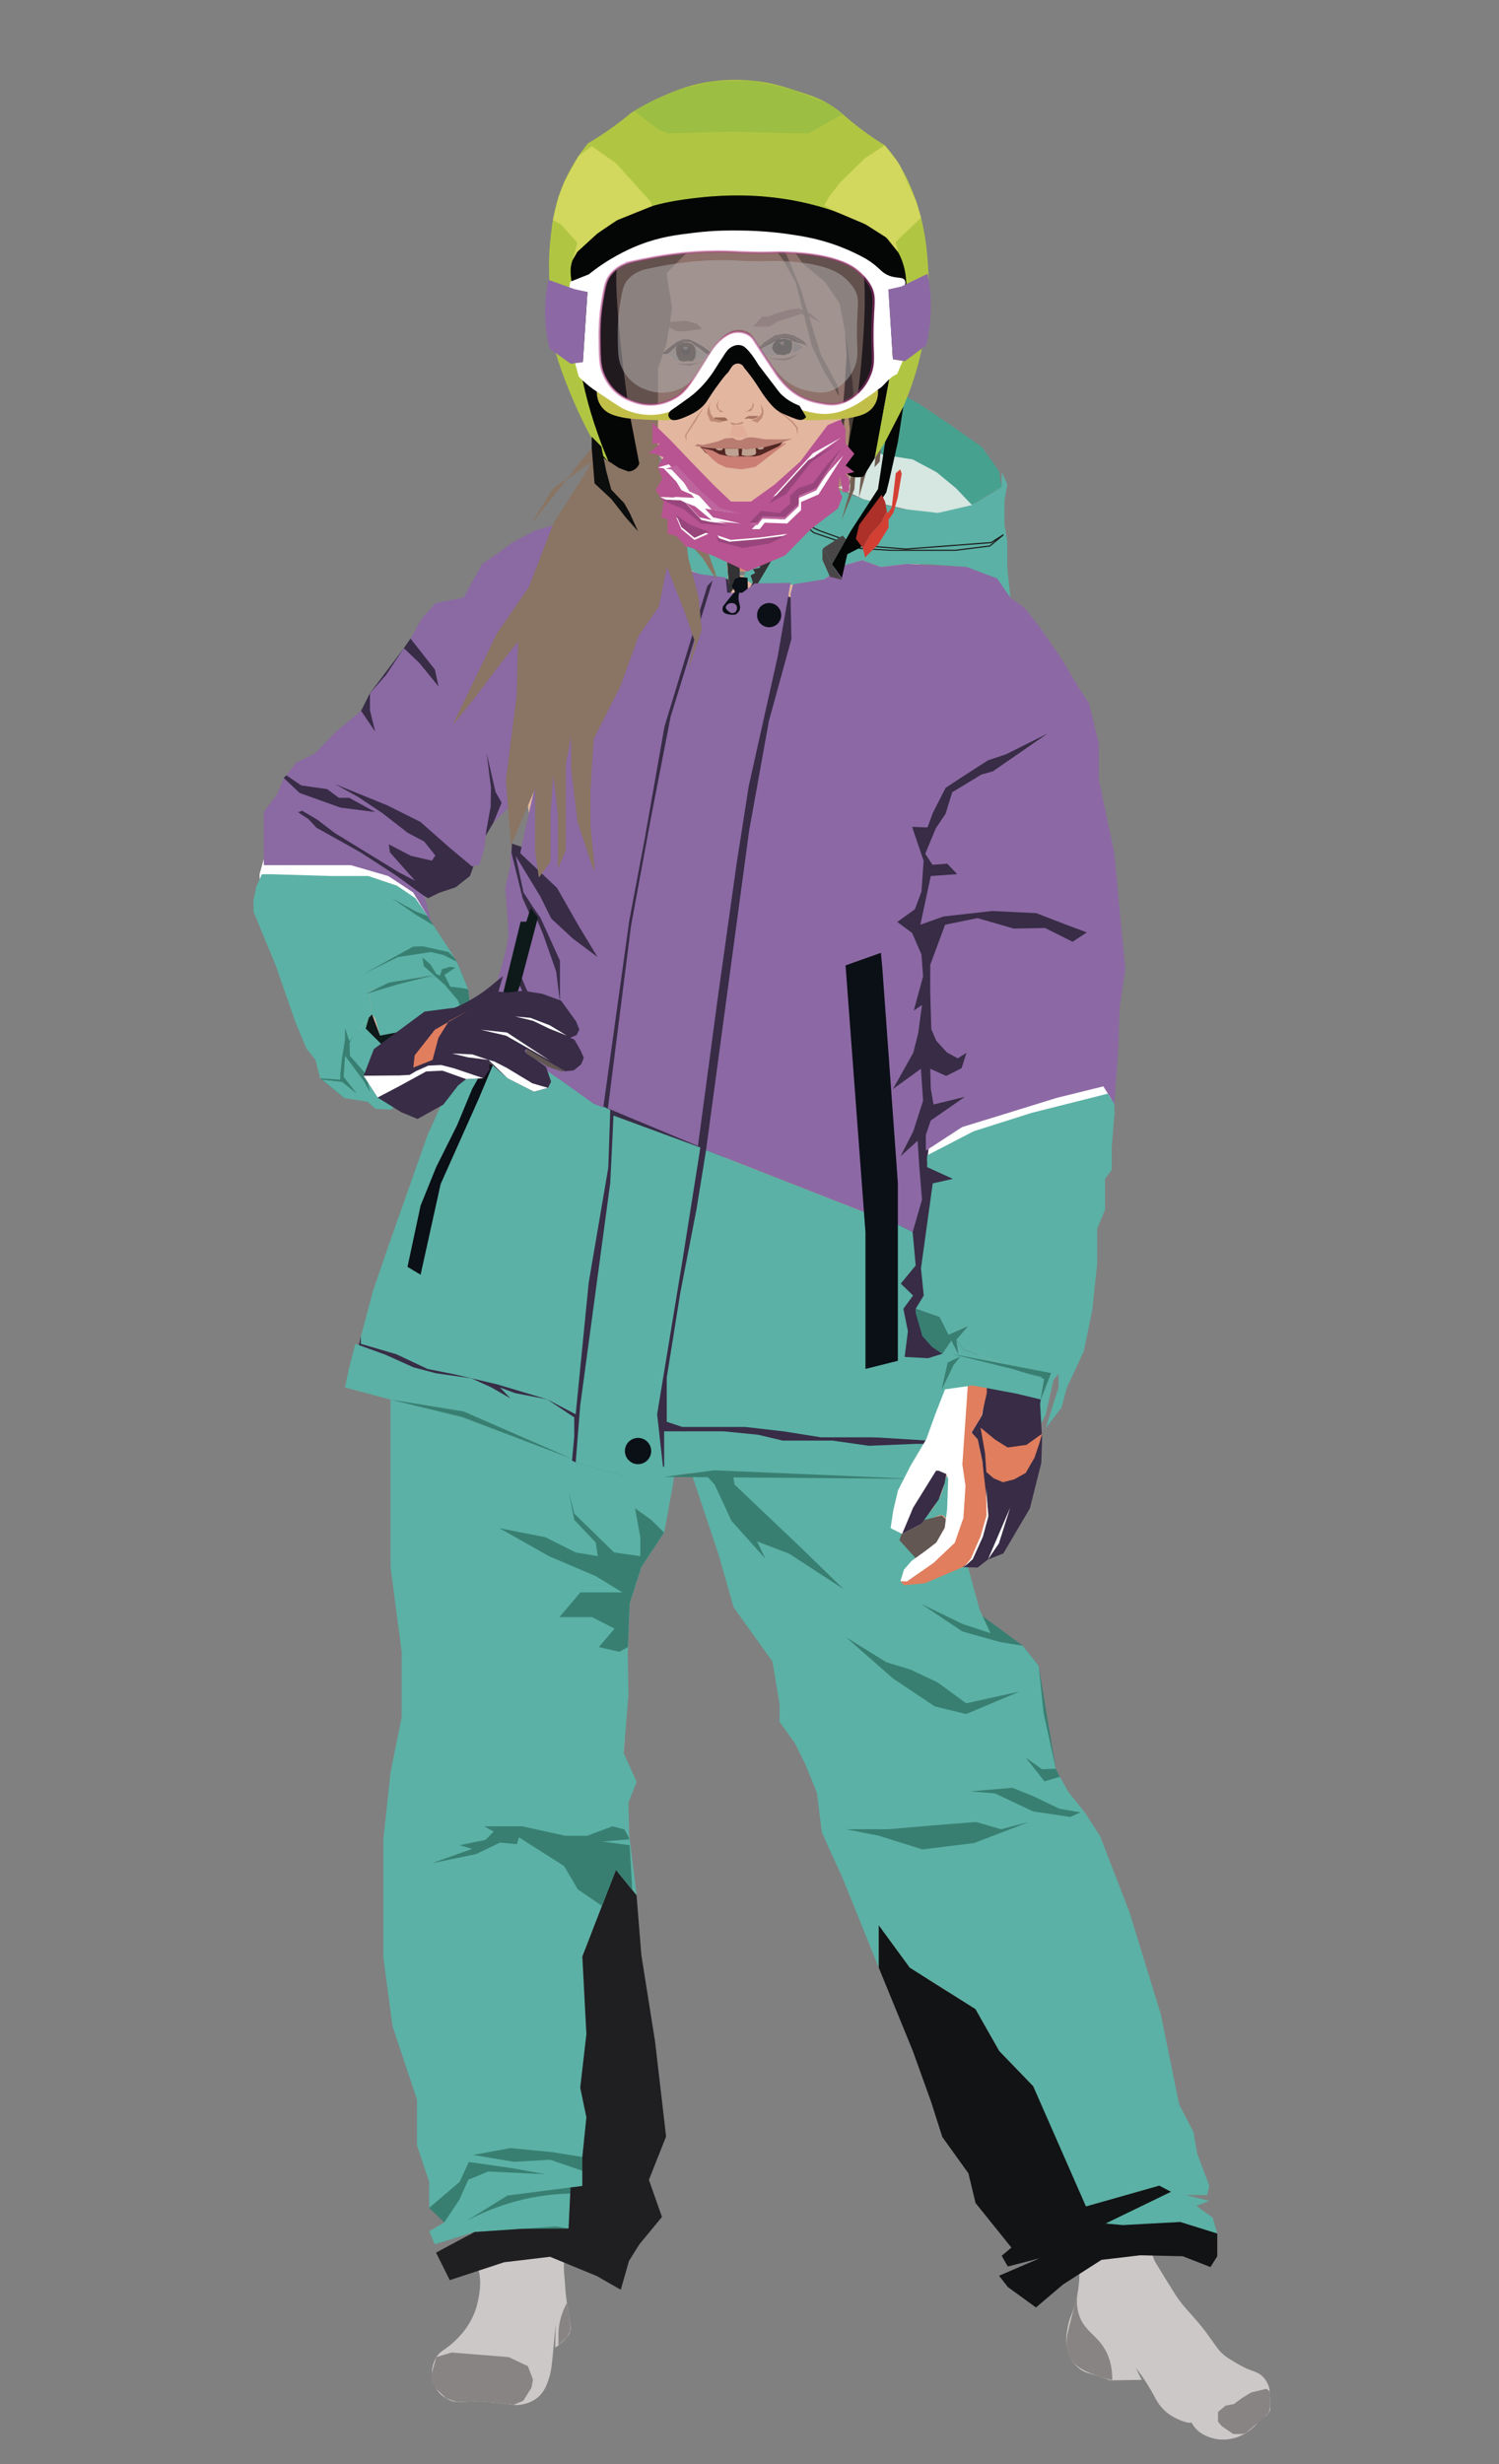 <?xml version="1.0" encoding="UTF-8"?> <svg xmlns="http://www.w3.org/2000/svg" id="_Слой_2" data-name="Слой 2" viewBox="0 0 329.78 541.8"><rect x="0" y="0" width="329.78" height="541.8" fill="#808080" stroke="none"/> <defs> <style> .cls-1, .cls-2, .cls-3 { fill: none; } .cls-4 { fill: #040505; } .cls-5 { fill: #e8c4bc; } .cls-6 { fill: #fff; } .cls-7 { fill: #e3b69f; } .cls-8 { fill: #66493e; } .cls-9 { fill: #996856; } .cls-10 { fill: #98457c; } .cls-11 { fill: #8b69a3; } .cls-12 { fill: #b85492; } .cls-13 { fill: #b97c71; } .cls-14 { fill: #9cbe43; } .cls-15 { fill: #8c69a4; } .cls-16 { fill: #c2bf49; } .cls-17 { fill: #8e7266; } .cls-18 { fill: #333335; } .cls-19 { fill: #d2d75e; } .cls-20 { fill: #ad3029; } .cls-21 { fill: #c08b74; } .cls-22 { fill: #be659d; } .cls-23 { fill: #b0c642; } .cls-24 { fill: #a57160; } .cls-25 { fill: #bcb2ae; } .cls-26 { fill: #a77868; } .cls-27 { fill: #bea191; } .cls-28 { fill: #ab886f; } .cls-29 { fill: #d6e6e0; } .cls-30 { fill: #ccc8c7; } .cls-31 { fill: #cb7f74; } .cls-32 { fill: #df9c82; } .cls-33 { fill: #d43f34; } .cls-34 { fill: #e07e5e; } .cls-35 { fill: #dc8f71; } .cls-36 { fill: #e1ac98; } .cls-37 { fill: #d5a998; } .cls-38 { fill: #241e16; } .cls-39 { fill: #1f1e20; } .cls-40 { fill: #0c0d0d; } .cls-41 { fill: #0b0f16; } .cls-42 { fill: #120e12; } .cls-43 { fill: #121314; } .cls-44 { fill: #0e1a1a; } .cls-45 { fill: #1d1d1b; } .cls-46 { fill: #9c6c59; } .cls-47 { fill: #a29894; } .cls-48 { fill: #966e5a; } .cls-49 { fill: #8a7463; } .cls-50 { fill: #888483; } .cls-51 { fill: #5bb1a5; } .cls-52 { fill: #47a18f; } .cls-53 { fill: #387f72; } .cls-54 { fill: #382c46; } .cls-55 { fill: #322317; } .cls-56 { fill: #625753; } .cls-57 { fill: #4a3d37; } .cls-58 { fill: #494647; } .cls-59 { fill: #725f53; } .cls-60 { fill: #4f3932; } .cls-61 { fill: #522623; } .cls-62 { fill: #3c2f39; stroke: #b33984; stroke-width: .5px; } .cls-62, .cls-2, .cls-3 { stroke-miterlimit: 10; } .cls-62, .cls-63 { opacity: .5; } .cls-2 { stroke: #fff; } .cls-63 { fill: #b5b5b5; } .cls-3 { stroke: #1d1d1b; stroke-width: .25px; } </style> </defs> <g id="_термобелье" data-name="термобелье"> <path class="cls-35" d="M220.82,136.86c1.19,4.57,2.34,11.88,.35,20.28-1.13,4.77-2.8,11.81-9.16,16.54-3.4,2.53-9.97,5.75-12.27,3.6-3.62-3.38,8.38-15.24,6.71-30.49-.86-7.86-10.8-11.58-9.31-18.71,.33-1.6,1.04-2.81,1.54-3.54,2.15,.36,4.6,.96,7.19,1.95,7.29,2.79,12.17,7.28,14.96,10.36Z"></path> <polygon class="cls-35" points="87.1 188.73 75.71 188.24 69.41 192.56 73.51 197.17 86.1 198.55 89.74 200.04 88.26 196.55 88.22 191.5 87.1 188.73"></polygon> <path class="cls-7" d="M102.81,493.94c.21,.71,.42,1.41,.63,2.12l21.32-1.09-2.31-5.89,1.55-4.86-1.38-4.45,1.54-5.57,4.44-26.28c2.17-5.57,2.62-10.16,2.63-13.32,.02-4.27-.77-5.27-1.07-11.73-.25-5.31,.06-9.58,.33-12.16,.66-6.49,.99-9.73,2.72-13.96,1.36-3.3,2.61-4.87,3.52-8.85,.66-2.84,.68-4.92,.74-6.89,0,0,.07-2.53,.35-5.95,.32-3.82,.32-9.05-.16-14-.53-5.49,2.64-19.45,3.82-23.19,.28-.89,.59-3.08,1.32-7.43,.41-2.47,.49-3.15,1.18-6.75,.76-3.96,1.75-8.7,2.14-14.22,.09-1.27,.22-3.56-.41-6.5-.47-2.21-1.2-4-1.77-5.21-1.93-2.19-3.86-4.38-5.79-6.57-2.74-2.57-5.48-5.13-8.22-7.7-9.81-1.24-19.62-2.48-29.42-3.72-.1,4.2-.18,10.05-.1,17.05,.14,12.31,.26,22.09,1.77,34.62,.92,7.66,2.42,16.78,3.12,21.09,.73,4.47,1.36,8.95,2.12,13.42,1.04,6.11,1.61,8.9,1.64,13.37,.02,3.15-.24,5.69-.5,8.23-.51,4.99-1,6.26-1.65,10.85-.82,5.79-.94,10.24-1.06,14.37-.11,3.83-.22,7.7,.13,12.24,.57,7.46,2.09,12.87,2.9,16,1.67,6.43,3.71,16.04,5.03,29.34-5.01-6.72-8.37-12.82-10.62-17.55-4.39-9.24-6.01-16.34-6.35-17.9-1.41-6.43-1.46-10.85-1.43-12.62,.03-2.65,.27-4.88,.51-6.54-1,6.32-1.2,11.46-1.21,14.83-.01,4.73,.32,10.6,4.35,32.97,.97,5.37,1.8,9.76,2.35,12.62-.2,.83-.39,1.67-.59,2.5,.9,.86,1.79,1.72,2.69,2.57-.28,1.07-.55,2.14-.83,3.21,.6,.68,1.2,1.36,1.8,2.04,0,1.21,0,2.41,0,3.62,10.95-.52,14.12-.67,14.12-.66,0,.02-10.73,1.66-14.12,1.62-.02,0-1.22-.01-1.28,.27-.06,.27,1,.49,1.14,1.01,.09,.34-.2,.84-1.66,1.61Z"></path> <path class="cls-35" d="M104.68,264.8c-3.02,7.67-6.03,15.33-9.05,23-.63,3.85-1.01,7.05-1.24,9.29,0,0-1.77,17.14,.39,28.54,0,.04,.07,.36,.15,.79,.17,.91,.43,2.44,.7,4.33,.34,2.43,.53,4.29,.62,5.28,.44,4.7,.74,9,1.13,14.58,.62,8.81,.68,9.34,.9,10.41,.3,1.47,.72,3.15,.85,5.65,.13,2.41-.1,4.03-.28,5.73-.57,5.38-.52,9.8-.5,11.98,.05,4.48,.41,5.33,.21,9.53-.06,1.32-.14,3.04-.46,5.31-.54,3.91-1.18,5.2-1.89,9.2-.25,1.43-.58,3.55-.78,6.19l-.38,13.14,.02,7.96,8.99,29.18,10.06,11.9-1.04-27.92-6.34-33.99,1.76-18.49,1-17.39-.8-11.62-2.72-20.72-2.44-18.1-1.19-18.83,.43-24.29c.6-1.88,1.2-3.76,1.79-5.65,.03-.26,.05-.52,.08-.78-.27-.47-.54-.94-.81-1.41,.27-4.27,.55-8.54,.82-12.82Z"></path> <path class="cls-7" d="M123.02,286.62c5.94,5.85,11.89,11.69,17.83,17.54,.6,.37,1.53,.86,2.75,1.14,1.08,.24,1.64,.15,2.44,.21,2.75,.21,4.78,2.02,5.27,2.49,1.2,1.14,1.67,2.29,2.53,4.46,.29,.72,.51,1.38,.69,1.98,.64,2.06,.95,3.67,1.05,4.22,.56,3.05,1.26,6.06,1.79,9.12,.26,1.51,.82,3.94,6.86,16.07,5.62,11.28,6.01,10.92,8.44,16.73,2.45,5.83,2.13,6.36,4.58,11.61,2.33,4.98,3.84,7.11,4.6,10.5,.15,.66,.66,2.96,1.71,5.99,.21,.6,.44,1.22,.74,1.93,1.19,2.85,2.36,4.77,4.26,7.86,3.29,5.35,4.32,6.01,6.72,10.36,1.68,3.06,2.71,5.53,3.03,6.31,1.93,4.75,2.06,6.96,3.8,13.23,1.22,4.4,1.98,7.14,3.42,10.59,1.66,3.98,3.46,6.92,7,12.63,3.6,5.8,4,5.88,7.53,11.58,2.07,3.35,3.61,6.07,6.69,11.51,1.91,3.38,4.46,7.94,7.42,13.4-.02,.8-.04,1.59-.06,2.39,1.71-.57,3.46-1.18,5.23-1.83,2.38-.87,4.66-1.77,6.85-2.67-3.64,1.61-7.29,3.21-10.93,4.82,.22,.19,.45,.38,.67,.57,.24,1.32,.49,2.64,.73,3.96,2.82-.51,5.22-1.11,7.12-1.66,1.71-.49,4.15-1.2,7.22-2.52,1.09-.47,1.99-.9,2.63-1.22-.46-.43-.75-.85-.95-1.19-.73-1.25-.77-2.58-.77-2.66-.02-.79,.15-1.38-.13-1.53-.18-.09-.62-.07-.91,0-.01,0-.03,0-.03,0-.28,.08-.48,.19-.59,.27-.57,.14-1.15,.27-1.72,.41,.74-.41,1.48-.81,2.23-1.22-.52-1.94-1.17-4.39-1.87-7.23-1.52-6.2-1.85-8.31-3.6-15.51-.65-2.69-1.27-5.14-1.84-7.33-1.21-4.67-1.15-4.11-2.98-10.89-1.28-4.75-1.79-6.79-2.98-10.09-.5-1.37-.94-2.49-1.25-3.25,.29,1.11,.67,2.68,1.06,4.57,.52,2.55,1.12,5.53,1.39,9.43,.12,1.69,.25,3.78,.08,6.54-.07,1.06-.28,2.7-.69,5.98-.41,3.2-.61,4.43-.73,5.12-.45,2.64-.82,4.08-.94,4.53-.35,1.32-.7,2.42-.98,3.22-.15-1.37-.36-3.27-.66-5.52-.13-.96-.54-4-1.37-8.89-.91-5.35-.95-4.82-1.52-8.42-.83-5.21-.63-5.52-1.33-8.94-.21-1.02-.27-1.21-1.76-7.09-1.78-7.01-1.62-6.48-1.83-7.23-.92-3.35-1.08-3.32-3.6-11.07-2.05-6.29-2.51-8.07-2.86-9.51-.54-2.23-.46-2.32-1.21-5.45-1.41-5.89-1.62-5.3-2.01-7.86-.21-1.39-.36-2.99-1.2-5.14-.34-.87-.64-1.47-.89-1.97-1.72-3.42-3.01-6.61-3.33-7.44-1.11-2.86-1.15-4.77-1.57-8.14-.26-2.13-1.15-6.25-2.92-14.5-.96-4.45-1.59-6.73-5.12-19.68-4.93-18.07-5.65-20.81-6.19-22.6-.21-.69-.19-.62-.29-.95-2.47-8.18-3.65-15.84-4.07-22.72-5.25,1.14-11.92,2.34-19.7,3.14-4.4,.45-12.05,1.21-21.96,.89-7.04-.23-16.31-1.04-27.03-3.39Z"></path> <path class="cls-35" d="M186.77,288.53l1.37-1.34c2.88-.32,5.76-.63,8.64-.95,3.29,17,5.86,29.44,6.55,32.42,.55,2.35,1.09,4.53,1.09,4.53,.27,1.07,.58,2.28,.94,3.65,2.11,7.91,2.94,9.55,4.62,16.07,.66,2.56,1.67,6.52,2.59,11.82,.76,4.34,1.15,7.8,1.82,13.8,.39,3.43,.28,5.5,.94,9.13,.45,2.47,1.07,4.93,1.39,6.23,.54,2.15,.9,3.59,1.54,5.5,.59,1.76,.71,1.79,2.22,5.63,1.46,3.71,1.47,3.98,2.23,5.7,.67,1.51,1.35,2.86,2.69,5.28,3.06,5.51,4.04,6.63,5.45,9.25,.86,1.6,1.25,2.59,3.91,10.46,5,14.83,5.82,17.87,5.85,22.31,.02,2.91-.32,5.27-.58,6.77-1.52,5.91-3.04,11.82-4.56,17.74l-4.19-18.11-7.51-35.69-8.29-28.52-8.13-23.36-5.9-30.98-9.22-29.77-5.48-17.54Z"></path> <path class="cls-30" d="M104.47,492.33c-.43,.47-.86,.94-1.29,1.41,.24,.64,.47,1.28,.71,1.93,1.01,1.74,1.4,3.28,1.57,4.27,.49,2.86-.18,5.33-.5,6.76-.08,.35-.18,.68-.3,1.06-.86,2.55-2.23,4.34-2.68,4.9-1.19,1.49-2.58,2.66-2.76,2.82-1.68,1.4-2.33,1.48-3.12,2.63-.11,.17-.51,.77-.79,1.69-.13,.43-.24,.93-.28,1.49-.05,.75-.04,2.39,.98,4,1.27,1.99,3.24,2.58,3.75,2.72,1.34,.38,1.75,.02,4.55,0,1.48,0,2.5,.08,4.55,.27,3.85,.35,4.47,.73,6.15,.36,.71-.16,1.98-.45,3.21-1.45,1.54-1.26,2.09-2.88,2.5-4.09,.53-1.55,.68-3.09,.98-6.18,0-.09,.03-.35,.08-.87,.2-2.17,.35-3.89,.45-5.03-.03,1.72-.05,3.43-.08,5.15,.51-.33,1.22-.86,1.96-1.63,.52-.55,.91-.95,1.18-1.5,.46-.96,.25-1.78-.1-3.76-.05-.31-.48-2.77-.72-4.85-.13-1.19-.12-1.51-.17-2.31-.04-.65-.09-1.05-.12-1.38-.1-1.01-.26-2.67,.05-4.52,.09-.54,.2-.98,.27-1.23-.34-.94-.69-1.9-1.06-2.86-.35-.92-.7-1.82-1.05-2.71,.53-1.55,1.05-3.1,1.58-4.66-.44-1.66-.87-3.32-1.31-4.98,1.99-10.62,3.99-21.24,5.98-31.85,.78-3,1.56-5.99,2.34-8.99-5.02-.81-10.97-1.43-17.65-1.45-6.82-.02-12.88,.58-17.99,1.38l6.69,37.47c-.35,.77-.7,1.54-1.05,2.32,.9,.86,1.79,1.72,2.69,2.57-.28,1.07-.55,2.14-.83,3.21,.6,.68,1.2,1.36,1.8,2.04,.22,1.2,.43,2.39,.65,3.59,4.49-.21,8.97-.42,13.46-.63-4.75,.96-9.51,1.93-14.26,2.89Z"></path> <polygon class="cls-50" points="95.98 518.26 99.34 517.25 111.89 518.26 116.13 520.24 117.26 523.18 116.92 524.99 115.11 527.87 112.98 528.74 108.84 528.27 104.77 528 100.55 528.15 98.15 527.32 96 525.27 95 523.86 95 521.77 95.98 518.26"></polygon> <path class="cls-50" d="M124.71,506.37c-.48,.86-1.02,2.05-1.4,3.53-.43,1.67-.49,3.13-.45,4.18v1.57s1.85-1.78,1.85-1.78l.72-1.23,.09-1.21-.26-1.7-.54-3.35Z"></path> <polygon class="cls-50" points="96.77 446.98 110.09 445.83 119.67 445.83 129.01 446.41 130.96 438.92 114.48 437.48 105.78 437.7 95.32 438.86 96.77 446.98"></polygon> <path class="cls-30" d="M236.48,495.43c.33,1.42,.59,1.91,.8,2.87,.28,1.29,.2,2.27,.09,3.64-.16,2.12-.62,3.71-1.03,5.12-.72,2.45-1.04,2.57-1.41,4.45-.23,1.14-.44,2.28-.28,3.78,.09,.86,.26,2.25,1.17,3.68,.79,1.23,1.74,1.9,1.97,2.06,1.06,.72,1.74,.72,4.04,1.48,1.03,.34,1.84,.66,2.35,.86,2.33-.03,4.67-.06,7-.1-.44-.89-.88-1.79-1.32-2.68,1.92,2.46,3.15,4.53,3.95,6.03,.5,.94,1.19,2.35,2.68,3.64,.89,.77,1.69,1.18,2.21,1.44,1.1,.55,3.12,1.34,3.43,.86,.09-.14,.06-.45-.52-1.2,.15,.53,.45,1.31,1.03,2.11,1.06,1.43,2.41,2,3.15,2.3,3.03,1.23,5.83,.31,6.53,.05,1.47-.54,2.53-1.37,2.91-1.67,1.37-1.09,1.44-1.69,3.01-2.78,.33-.23,.63-.41,.89-.81,.35-.53,.38-1.07,.33-2.49-.07-1.82-.11-2.73-.33-3.35-.13-.36-.46-1.25-1.22-2.06-1-1.06-2.03-1.23-3.52-1.82,0,0-1.2-.48-3.95-2.2-3.16-1.99-2.83-3.52-8.08-9.43-1.2-1.35-2.05-2.2-3.24-3.88-.41-.57-.56-.83-2.54-4.02-2.41-3.9-2.51-4.05-2.72-4.59-.52-1.31-.58-1.97-.94-3.19-.34-1.15-.52-1.07-.51-1.5,0-.91,.68-1.64,1.24-2.12-.38-.26-1.16-.87-1.65-1.95-.72-1.58-.33-3.04-.21-3.43-1.08,.23-2.17,.46-3.25,.69,.74-.41,1.48-.81,2.23-1.22-3.14-12.66-6.28-25.33-9.43-37.99-1.96-6.27-3.93-12.53-5.89-18.8-9.97,3.91-19.94,7.82-29.91,11.74,1.21,2.36,2.41,4.72,3.62,7.09,2.59,4.08,5.18,8.16,7.77,12.24,5.75,9.93,11.5,19.86,17.26,29.79-.02,.8-.04,1.59-.06,2.39,4.03-1.5,8.05-3,12.08-4.5-3.64,1.61-7.29,3.21-10.93,4.82,.22,.19,.45,.38,.67,.57,.04,.56,.08,1.13,.11,1.69,.06,.54,.19,1.38,.42,2.39Z"></path> <path class="cls-35" d="M182.28,113.62c-2.58,1.59-5.17,3.17-7.75,4.76-3.09,1.28-5.82,1.75-7.66,1.95-5.08,.53-8.77-.52-12.05-1.46-2.16-.62-3.75-1.27-4.92-2.67-.41-.49-1.59-1.9-1.24-3.53,.12-.56,.38-.99,.59-1.27-.72,.52-1.74,1.14-3.06,1.61-.75,.27-1.46,.43-2.06,.53-.36,.78-.82,2.09-.47,3.57,.41,1.75,1.8,3.15,4.51,4.63,6.38,3.49,13.48,3.89,16.43,3.92,0,0,7.99,.09,14.29-2.55,1.02-.43,2.03-.93,2.03-.93,0,0,0,0,0,0,.87-.43,2.7-1.58,6.33-4.15-1.66-1.47-3.31-2.95-4.97-4.42Z"></path> <path class="cls-7" d="M204.11,128.84c-1.11-1.58-2.23-3.17-3.34-4.75,4.32,.66,10.32,2.23,16.17,6.11,2.84,1.89,4.83,3.77,5.8,4.75,3.74,3.76,5.9,7.58,7.12,10.19,1.25,3.09,2.76,7.29,4.02,12.38,.44,1.78,1.85,7.69,2.51,16.51,.6,7.98-.01,10.22,0,23.62,0,5.73,.12,6.73,.25,14.44,.28,16.28,.42,24.42,0,32.79-1.08,21.54-4.49,33.06-5.78,37.14-1.05,3.31-2.06,6-2.76,7.8,.33,.92,.67,1.83,1,2.75-1.16-.71-2.82-1.56-4.93-2.18-2.57-.76-4.83-.9-6.38-.89,2.34,.41,5.22,1.19,8.24,2.67,1.01,.5,1.92,1.02,2.75,1.54-.12,.7-.24,1.4-.35,2.1-1.76-1.09-4.1-2.3-7-3.24-1.49-.48-2.9-.82-4.16-1.05,3.69,1.86,7.38,3.72,11.08,5.58,.11,1.23-.03,2.19-.18,2.83-.13,.59-.2,.59-.71,2.43,0,0-.04,.16-.44,1.62-3.82-1.19-3.9-1.21-3.9-1.21-1.18-.35-4.23-1.23-8.06-1.46-1.56-.09-3.71-.11-6.29,.24,.54-.65,1.38-1.83,1.77-3.48,.27-1.11,.25-2.07,.18-2.75,.94-.21,2.29-.42,3.9-.32,1.8,.11,3.19,.57,3.19,.57,0,0-1.23-.32-6.73-1.7-.38-.73-.77-1.46-1.15-2.18,.53-.03,1.06-.05,1.6-.08-.21-.67-.41-1.35-.62-2.02,.35-.49,.71-.97,1.06-1.46,.61-2.22,1.37-5.57,1.68-9.71,.29-3.9-.04-5.61-.09-12.13-.01-1.44-.03-5.5,.18-10.27,.34-7.81,.88-8.73,.97-14.97,.05-3.42-.08-5.89-.27-9.63-.07-1.34-.37-7.03-1.15-14.48-.34-3.24-.66-5.78-.89-9.95-.13-2.36-.09-2.69-.18-4.77-.22-5.01-.62-6.74-1.42-14.48-.57-5.56-.86-8.39-.71-10.6,.29-4.23,1.22-7.4,1.86-9.22,.39-1.11,.77-2.02,1.06-2.67-.12-1.02-.24-2.05-.35-3.07-1.27,2.91-2.54,5.82-3.81,8.74-.06-1.64-.12-3.29-.18-4.93-.36-2.52-.59-6.33,.36-10.8,1.15-5.37,3.49-9.29,5.1-11.55,.99-1.07,1.97-2.14,2.96-3.21-.8-1.93-2.27-4.59-5.07-6.64-2.41-1.76-4.88-2.39-4.75-3.06,.2-.97,5.61-.6,5.62-.85,0-.15-2.11-.45-8.79-1.02Z"></path> <path class="cls-7" d="M186.85,118.03c5.16,2.02,10.32,4.04,15.47,6.05,.3,1.29,.61,2.59,.91,3.88,.03,.76,.06,1.53,.09,2.29,5.27,.43,5.27,.46,5.27,.46,0,.03-1.9-.07-5.13-.27,1.51,.22,5.21,.96,8.52,3.99,2.22,2.04,3.36,4.27,3.92,5.62-2.37,3.24-4.74,6.49-7.1,9.73-.78,4.47-1.56,8.94-2.33,13.41-.12,3.37-.24,6.74-.35,10.12,.47-3.21,.93-6.43,1.4-9.64,.05,3.15,.09,6.31,.14,9.46,.7,.27,1.4,.54,2.1,.81-1.35,.38-2.71,.76-4.06,1.14l-1.73,2.49c-.29,4.14-.89,10.3-2.27,17.65-3.24,17.26-6.27,18.89-8.27,29.58-.49,2.64-.69,4.83-.67,6.88,.12,12.14,2.86,17.28,5.3,34.77,.85,6.11,1,9.47,1.03,11.77,.08,5.95-.53,10.88-1.09,14.28l-2.18-1.84c-4.05,1-8.79,1.89-14.13,2.4-4.88,.46-9.33,.51-13.22,.36l-19.92-1.56-33.8-5.4c-5.84-.9-11.68-1.8-17.53-2.71,.41-3.56,.96-7.49,1.7-11.73,.53-3.06,1.26-6.85,2.26-11.18,.88-3.84,2.55-10.44,5.15-18.51,1.2-3.74,2.17-6.44,3.02-8.64,2.64-6.87,4.4-11.37,5.04-12.98,4.47-11.33,3.48-24.41,2.62-35.71-.88-11.66-2.3-11.61-2.39-21.44,0,0-.15-15.25,4.96-24.71,.05-.1,.53-.95,1.16-2.17,.76-1.47,1.5-2.96,2.3-4.41,1.71-3.09,4.03-7.7,6.5-14.13,4.53-1.54,9.07-3.07,13.6-4.61-.35,.85-.72,2.13-.48,3.57,1.11,6.49,13.52,8.8,14.78,9.03,1.11,.21,6.33,1.11,13.27-.39,7.46-1.61,12.89-5.14,16.12-7.7Z"></path> <path class="cls-7" d="M114.62,163.55c-.21,.41-.53,.99-1.02,1.63-1.13,1.5-2.41,2.12-3.13,2.89-1.74,1.86-2.61,2.79-3.67,4.06-4.43,5.27-9.16,4.15-12.86,9.24-.68,.94-1.55,2.38-2.16,4.45-.98,.83-2.22,2.16-2.78,4.06-.57,1.96,.04,3.21-.77,3.76-1.19,.8-2.88-.83-6.01-1.6-4.73-1.17-9.06,.54-9.04,.73,.01,.13,2.03-.09,6.41,.02,5.76,.16,7.13,.68,7.63,1.64,.38,.72,.27,1.72-.05,1.86-.33,.14-.76-.69-1.77-1.27-.81-.47-1.35-.41-2.96-.59-3.2-.35-3.21-.81-4.85-.69-1.66,.12-3.17,.7-3.13,.91,.03,.18,1.19,.06,2.59,.06,1.78,0,5.31-.01,8.2,1.37,2.69,1.28,4.12,3.41,4.5,3.98,2.5,3.81,.22,5.64,2.6,10.51,1.06,2.17,1.71,2.21,4.13,6.38,.78,1.35,1.14,2.08,2.06,3.04,1.32,1.36,2.56,1.91,2.4,2.5-.11,.43-.86,.49-1.83,.77-1.91,.56-3.15,1.55-4.15,2.35-2.34,1.87-3.3,4.25-3.52,4.82-1.13,2.97-.19,4.54-1.05,5.05-1.48,.88-5.32-3.14-10.55-8-7.8-7.25-9.49-7.84-10.9-9.3,0,0-.69-.76-1.24-1.59-2.15-3.22-.65-8.1-2.2-13.07-1.38-4.42-3.62-3.91-4.01-7.66-.21-1.99,.54-4.18,2.03-8.55,.75-2.19,1.44-4.2,2.75-6.74,1.15-2.23,2.16-3.66,4.01-6.3,2.38-3.39,4.43-5.79,5.41-6.92,1-1.14,1.77-1.98,2.41-2.63,1.79-1.83,3.1-2.86,6.27-6.15,1.89-1.95,4.61-5.1,10.06-11.39,3.64-4.2,5.46-6.3,6.35-7.38,5.72-7,6.42-8.92,10.98-13.69,3.86-4.03,5.93-5.34,7.61-6.17,.46-.23,.88-.42,1.32-.6,3.25-1.29,5.84-1.65,6.64-1.76,6.1-.82,15.61-4.65,15.84-4.05,.12,.3-2.15,1.66-12.58,6.27-2.03,3.88-4.06,7.76-6.09,11.64-.81,3.6-1.63,7.21-2.44,10.81-1.36,1.89-2.82,4.26-4.09,7.14-2.46,5.56-3.16,10.66-3.33,14.18Z"></path> <polygon class="cls-35" points="120.54 286.35 124.41 287.99 131.66 295.13 138.55 301.91 140.85 304.16 142.12 304.82 143.6 305.3 145.21 305.48 146.4 305.55 145.14 305.18 142 303.78 136.49 298.61 129.1 288.98 125 286.35 120.54 286.35"></polygon> <polygon class="cls-35" points="99.22 284.05 117.55 286.23 134.15 287.88 160.72 289.58 180.23 289.58 162.95 288.5 111.88 284.94 97.66 282.38 97.23 283.74 99.22 284.05"></polygon> <path class="cls-35" d="M98.93,272.01c5.82,.84,14.03,1.98,23.89,3.21,18.18,2.27,30.02,3.72,45.25,4.49,6.23,.31,14.82,.61,25.13,.5,.01-6.44-.53-16.18-3.56-27.5-3.85-14.36-8.45-19.13-10.22-29.6-1.33-7.85-1.17-19.54,6.55-35.13-7.5-1.99-13.91-3.22-18.71-4.01-22.83-3.72-32.48-1.98-35.52-1.3-3.93,.88-7.06,2-9.06,2.79,3.01,21.47-.44,32.02-4.47,37.69-1.01,1.43-4.21,5.57-7.69,12.01-.84,1.57-3.5,6.33-5.85,13.16-1.94,5.63-4.25,13.63-5.74,23.69Z"></path> <polygon class="cls-35" points="115.41 167.32 114.62 163.55 116.76 157.13 120.6 150.82 120.6 148.86 118.59 151.63 115.52 156.8 118.68 147.83 122.05 142.23 123.06 137.76 118.84 145.27 116.9 148.97 114.62 155.99 114.07 162.57 113.1 159.76 110.68 154.73 105.6 152.47 110.25 155.89 112.53 160.56 113.79 163.94 115.41 167.32"></polygon> <polygon class="cls-35" points="215.52 218.45 217.52 219.22 220.99 219.22 223.44 219.22 218.39 219.92 215.33 219.92 214.4 219.67 214.63 221.83 217.02 221.83 221.89 220.46 218.27 222.31 214.74 222.93 214.24 217.94 215.52 218.45"></polygon> <path class="cls-35" d="M236.72,216.34l-1.39,20.18c.13,3.74-.09,9.2-1.88,15.48-1.86,6.53-4.7,11.44-6.86,14.58,3.98-12.91,5.18-23.44,5.51-30.84,.15-3.42,.14-7.75,.12-16.41-.03-13.26-.43-15.69-.19-21.51,.39-9.39,1.36-17.96,2.6-25.57l2.04,8.15-.26,14.9,.32,21.03Z"></path> <path class="cls-35" d="M70.26,174.25c-1.52,2.47-3.04,4.95-4.57,7.42l-2.52,6.57-1.13,3.51-.59,3.05c1.39,.76,2.88,1.72,4.41,2.91,4.07,3.18,6.68,6.74,8.31,9.47-.24-5.69-1.96-9.1-3.58-11.21-1.09-1.42-2.22-2.34-2.87-4.38-.54-1.71-.63-3.75,.54-7.55,1.74-5.65,4.48-9.47,4.63-9.67,6.13-8.36,15.24-20.06,15.29-20.02,.03,.03-3.47,3.94-17.92,19.91Z"></path> <polygon class="cls-7" points="117.85 217.01 125.86 216.31 134.18 217.1 126.17 215.4 123.16 215.49 126.25 214.53 133.82 214.77 128.61 213.77 125.76 213.5 122.54 213.7 120.72 213.02 117.85 217.01"></polygon> <polygon class="cls-35" points="201.82 157.79 203.39 167.8 205.7 175.08 203.98 177.57 201.82 168.43 201.82 157.79"></polygon> <polygon class="cls-35" points="196.63 145.67 202.27 169.5 200.11 165.37 196.63 145.67"></polygon> <path class="cls-37" d="M183.66,92.26l-.59,4.43v7.92c-.14,3.05-.28,6.09-.42,9.14-.1,.58-5.65,4.98-6.18,5.03-1.44,.44-3.51,1.02-6.06,1.47-3.28,.59-5.97,1.07-9.4,.69-2.61-.29-6.57-.72-9.6-3.77-1.13-1.14-1.81-2.32-2.2-3.12-.54-5.05-1.08-10.09-1.62-15.14l-.48-2.77,8.94,7.55,4.77,5.42h4.36l5.25-3.53,5.73-5.59,4.56-5.61,2.93-2.11Z"></path> <polygon class="cls-50" points="210.15 445.89 219.08 442.26 228.96 438.49 238.03 435.58 235.45 427.22 221.16 432.83 205.54 438.96 209.16 446.05 210.15 445.89"></polygon> <path class="cls-50" d="M237.1,503.99c-.23,1.31-.36,3.25,.39,5.29,1.28,3.46,4.02,4.19,5.85,7.74,.68,1.32,1.4,3.35,1.35,6.31-.7-.15-1.7-.4-2.86-.81-2.57-.91-4.72-1.68-6.01-3.54-1.41-2.02-1.21-4.48-.99-5.75,.76-3.08,1.51-6.16,2.27-9.24Z"></path> <polygon class="cls-50" points="278.59 525.23 275.24 526.04 273.16 527.31 271.48 528.58 269.63 528.93 267.96 530.31 267.96 532.45 268.77 533.43 271.31 535.17 273.27 535.17 274.06 534.98 276.69 532.74 278.25 531.37 279.14 530.56 279.49 528.87 279.35 525.81 278.59 525.23"></polygon> </g> <g id="_рамка" data-name="рамка"> <rect class="cls-1" width="329.78" height="541.8"></rect> </g> <g id="_Куртка" data-name="Куртка"> <polygon class="cls-6" points="59.07 185.33 74.8 188.1 85.42 191.35 93.39 197.04 94.07 201.41 82.16 197.49 57.62 194.13 58.78 188.1 59.07 185.33"></polygon> <polygon class="cls-54" points="177.09 132.6 177.09 146.72 150.49 308.45 192.6 316.03 208 314.37 205.22 321.93 150.49 317.55 146.11 324.73 122.3 324.22 123.16 313.42 78.46 297.66 79.39 293.89 124.37 306.01 131.76 245.89 134.26 221.24 142.08 172.08 154.53 126.57 160.2 127.31 161.75 136.66 170.8 130.12 177.09 132.6"></polygon> <polygon class="cls-54" points="229.57 155.65 211.54 163.68 200.21 174.5 196.09 186.74 193.77 202.69 198.76 217.3 193.77 239.42 195.36 252.89 195.06 275.66 197.53 299.2 215.28 297.93 215.28 241.67 216.95 209.5 239.87 211.28 242.7 202.69 219.52 190.93 235.23 161.58 229.57 155.65"></polygon> <polygon class="cls-6" points="204.43 251.39 212.14 246.17 242.7 236.53 244.81 241.64 243.22 242.89 213.5 251.39 203.97 255.24 204.43 251.39"></polygon> <polygon class="cls-2" points="58.78 188.1 57.62 192.22 57.62 194.13 80.43 194.67 89.65 197.99 93.07 201.03 92.36 198.91 91.5 194.56 85.42 191.35 76.77 188.96 58.78 188.1"></polygon> <polygon class="cls-53" points="70.86 235.65 73.65 236.12 75.91 223.02 77.53 226.35 78.93 232.81 82.16 236.12 82.16 241.22 75.82 241.47 70.43 237.09 70.86 235.65"></polygon> <polygon class="cls-28" points="195.56 76.82 197.82 88.48 191.01 103.74 183.5 110.26 182.09 96.45 186.47 74.55 184.02 56.38 174.47 48.3 161.42 45.87 155.8 45.53 160.99 32.59 164.95 31.31 180.82 38.98 190.17 60.53 195.56 76.82"></polygon> <polygon class="cls-51" points="97.4 242.14 94.06 249.59 85.5 273.82 82.05 283.86 79.39 293.89 79.39 295.47 87.23 297.77 94.06 300.99 100.12 302.21 109.3 304.36 120.34 307.66 126.65 310.96 129.52 281.99 133.82 256.75 134.26 244.03 129.27 241.67 122.22 236.12 113.16 230.72 104.62 232.02 97.4 242.14"></polygon> <polygon class="cls-44" points="96.94 225.75 93.26 230.2 90.92 233.57 90.92 236.91 92.17 240.82 94.43 241.67 97.48 240.89 101.46 237.77 97.4 242.14 93.16 243.22 90.92 242.77 88.02 241.21 86.1 241.43 83.6 239.51 83.6 234.48 90.61 228.02 97.87 223.8 100.05 223.8 96.94 225.75"></polygon> <polygon class="cls-53" points="90.88 198.44 85.66 196.54 78.25 215.3 81.79 216.05 92.16 213.99 98.74 219.42 101.83 222.73 103.59 222.73 103.01 217.54 100.5 211.47 95.39 203.47 92.36 198.91 90.88 198.44"></polygon> <polygon class="cls-53" points="95.93 471.27 94.42 485.46 97.74 488.65 97.74 490.91 125.09 490.01 125.46 482.33 128.11 480.64 128.11 474.29 120.1 467.95 95.93 471.27"></polygon> <polygon class="cls-53" points="212 352.26 225 361.85 228.5 366.27 232.27 388.91 233.19 390.66 233.19 395.12 219.87 385.91 225.6 373.69 224.31 365.8 213.5 363.18 197.68 352.26 202.76 349.4 212 352.26"></polygon> <polygon class="cls-51" points="152.1 323.88 158.17 342.06 161.39 353.38 169.95 365.35 171.51 374.74 171.51 378.6 174.83 383.21 177.13 387.81 179.71 394.16 180.81 402.9 185.41 413.03 193.33 432.64 193.33 423.34 200.14 432.64 214.6 441.75 219.84 450.96 227.3 458.69 230.89 468.91 237.98 483.17 239.73 486.86 245.99 484.65 253.17 482.07 246.72 485.57 240.37 487.96 242.21 492.1 248.65 490.63 256.94 490.72 265.68 492.1 267.8 491.09 266.79 487.59 263.2 485.01 266.05 483.91 260.9 482.62 265.59 482.62 266.05 480.6 263.38 473.51 262.55 468.72 259.42 462.74 255.37 442.85 248.47 420.39 242.03 403.73 238.71 398.58 235.03 393.98 233.19 390.66 229.78 391.67 225.64 386.43 229.23 389 232.27 388.91 229.6 376.67 228.5 366.27 225 361.85 219.93 361.02 211.74 358.72 202.63 352.64 211.74 357.06 217.91 359.09 215.52 353.93 212 341.03 210.6 324.06 195.45 323.37 179.43 321.16 161.11 321.53 152.1 321.93 152.1 323.88"></polygon> <polygon class="cls-54" points="116.43 186.74 124.9 193.98 132.87 208.65 135.13 217.19 123.73 208.16 125.06 220.17 123.12 222.73 120.38 226.14 114.5 220.58 110.31 218.64 113.16 203.57 112.3 193.74 112.61 185.49 116.43 186.74"></polygon> <polygon class="cls-54" points="94.18 197.49 96.64 196.29 100.24 195.09 103.39 192.61 104.47 189.6 85.28 173.25 72.85 171.8 63 170.47 62.43 171.04 61.99 177.1 65.84 183.03 76.82 188.02 85.45 192.61 94.18 197.49"></polygon> <polygon class="cls-54" points="74.8 161.99 79.44 156.29 81.39 152.4 88.85 142.51 90.31 140.4 97.72 134.79 100.69 148.97 95.6 158.78 84.71 165.66 74.8 161.99"></polygon> <polygon class="cls-54" points="104.47 166.79 105.93 185.33 108.51 180.95 111.87 176.06 108.17 163.68 104.47 166.79"></polygon> <polygon class="cls-28" points="184.02 97.43 183.41 101.09 183.41 107.63 183.71 116.1 184.02 120.04 174.56 124.66 164.96 124.66 148.07 123.37 148.07 115.42 146.38 102.92 145.88 100.63 155.21 106.86 160.2 111.34 164.75 111.34 170.23 108.43 176.2 103.81 180.96 99.17 184.02 97.43"></polygon> <polygon class="cls-51" points="174.73 107.25 166.15 120.08 163.46 127.18 165.67 128.47 173.24 116.24 176.75 111.34 175.97 106.37 174.73 107.25"></polygon> <polygon class="cls-18" points="176.41 108.99 177.09 113.75 170.46 122.65 167.24 128.08 166.01 130.12 164.52 130.12 165.63 128.02 165.13 126.52 166.15 125.98 165.63 125.16 167.24 124.82 166.69 122.99 167.92 122.31 167.98 120.48 169.14 120 169.34 118.57 170.8 118.3 170.8 116.53 172.2 116.06 172.26 114.77 173.28 114.36 173.62 112.26 174.91 111.98 175.73 110.82 176.41 108.99"></polygon> <polygon class="cls-29" points="194.41 98.53 201.45 99.17 209.38 104.57 215.45 112.07 207.83 113.97 190 109.79 181.16 105.57 183.41 107.63 186.47 106.25 188.44 100.04 189.97 99.17 194.41 98.53"></polygon> <polygon class="cls-52" points="196.99 85.87 202.29 88.85 209.29 93.55 216.02 98.3 219.75 103.49 220.36 107.07 216.76 109.17 213.84 111.05 210.31 107.34 206.03 103.81 200.8 101.02 194.21 99.97 191.01 98.46 193.94 92.84 195.09 86.48 195.57 84.65 196.99 85.87"></polygon> <path class="cls-7" d="M185.67,64.58c.27,4.39,.53,8.78,.8,13.17-.21,3.95-.48,7.68-.8,11.18-.2,2.18-.41,4.24-1.4,6.76-.74,1.89-1.62,3.26-2.08,3.97-1.64,2.54-3.37,4.15-4.44,5.15-1.05,.98-1.81,1.68-3.02,2.46-1.26,.81-1.7,.85-2.93,1.79-.77,.59-1.04,.91-1.98,1.56-.45,.3-1.06,.73-1.84,1.09-.25,.12-1.31,.59-3.26,.85-1.7,.22-3.11,.41-4.72-.05-1.29-.36-2.1-1-3.73-2.27-2.04-1.59-2.1-2.1-4.49-4.16-1.89-1.63-2.16-1.57-3.59-2.93,0,0-1.73-1.64-3.12-3.54-2.32-3.18-2.25-8.7-1.79-18.18,.57-11.92,.98-14.23,1.37-16.06,.6-2.77,1.6-6.53,3.64-10.77,2.07-4.31,3.9-7.97,7.51-9.07,1.62-.49,2.97-.22,5.62,.33,2.64,.55,8.13,1.76,13.79,6.04,4.18,3.16,6.6,6.6,7.98,8.59,1.11,1.6,1.92,3.02,2.48,4.07Z"></path> <polygon class="cls-61" points="153.91 97.55 158.48 97.55 166 97.55 171.41 96.36 172.68 96.63 170.57 98.98 166.36 101.31 161.23 100.92 158.61 101.02 155.43 99.24 153.91 97.55"></polygon> <polygon class="cls-25" points="156.21 78.3 154.52 76.88 153.32 76.01 153.01 75.87 153.23 76.56 153.23 77.46 153.25 78.15 152.92 78.7 152.55 79.11 153.77 78.67 155.1 78.47 156.21 78.3"></polygon> <polygon class="cls-25" points="148.9 76.01 148.82 76.71 148.9 77.28 149.17 77.98 149.62 78.91 149.46 79.03 148.82 78.72 148.07 78.1 147.34 77.75 146.85 77.67 147.4 77.23 148.43 76.46 148.9 76.01"></polygon> <polygon class="cls-55" points="150.06 75.16 149.28 75.52 148.86 76.35 149.04 77.66 149.62 78.91 150.51 79.18 151.58 79.03 152.55 79.11 153.17 78.29 153.32 76.92 153.01 75.87 152.37 75.24 151.49 75.01 150.2 74.93 149.85 75.09 150.06 75.16"></polygon> <polygon class="cls-42" points="150.47 76.01 150.06 76.43 150.15 77.12 150.77 77.77 151.62 77.66 151.99 77.23 152.06 76.3 151.57 75.87 151.47 76.43 150.91 76.61 150.65 76.22 150.47 76.01"></polygon> <polygon class="cls-60" points="145.75 77.54 146.88 76.59 148.19 75.55 149.15 74.84 150.49 74.32 151.85 74.32 153.19 74.94 154.69 75.77 156.11 76.82 157.34 77.83 156.23 77.75 155.45 77.33 154.14 76.29 153.12 75.64 152.17 74.93 150.46 74.79 148.86 75.93 147.1 77.47 145.75 77.54"></polygon> <polygon class="cls-25" points="166.77 77.68 168.36 76.34 169.44 75.4 170.28 74.93 170.5 74.82 170.07 75.48 170.05 76.18 170.42 76.97 171.15 77.59 171.03 77.87 169.98 77.73 168.39 77.63 167.12 77.61 166.77 77.68"></polygon> <polygon class="cls-47" points="174.65 75 174.74 76.01 174.55 76.98 174.88 77.16 176.22 76.46 176.83 76.15 176.22 75.55 175.43 75.24 174.65 75"></polygon> <polygon class="cls-38" points="171.39 74.26 172.91 74.18 174.13 74.47 174.48 74.82 174.48 76.27 173.97 77.35 172.73 77.75 171.15 77.59 170.42 76.97 170.05 76.18 170.31 75.31 171.01 74.49 171.39 74.26"></polygon> <polygon class="cls-8" points="165.87 77.47 168.29 75 170.64 73.43 172.87 73.01 174.81 73.41 177.02 74.7 177.89 75.83 176.1 74.74 174.34 73.81 172.26 73.59 170.38 74.18 168.08 75.68 165.87 77.47"></polygon> <polygon class="cls-45" points="171.69 74.82 171.44 75.59 171.57 76.51 172.26 76.7 173.24 76.53 173.33 76.08 173.33 75 172.68 74.67 172.7 75.36 172.02 75.35 171.69 74.82"></polygon> <polygon class="cls-9" points="171.32 78.51 172.65 78.51 174.23 78.15 175.69 77.47 174.33 78.51 172.94 78.92 171.32 78.82 169.3 78.33 171.15 78.51 171.32 78.51"></polygon> <polygon class="cls-17" points="149.07 79.57 150.86 79.7 153.04 79.57 154.96 79.18 152.06 80.09 150.23 79.9 149.07 79.57"></polygon> <polygon class="cls-26" points="165.87 71.48 167.14 70.12 167.99 69.2 168.96 69.36 171.15 68.54 173.79 67.78 175.97 67.49 178.54 68.63 180.82 70.66 178.32 69.3 176.42 68.73 174.04 69.49 171.44 70.31 169.45 71.48 167.74 71.48 165.87 71.48"></polygon> <path class="cls-48" d="M154.73,71.97c-1.21,.18-2.42,.36-3.64,.54h-2.02l-1.91-1h-1.31s-.89,.44-.89,.44l2.1-1.45,3.99-.28c.8,.21,1.6,.42,2.41,.63,.42,.37,.84,.75,1.26,1.12Z"></path> <polygon class="cls-24" points="166.66 91.14 165.85 91.14 165.02 91.14 164.39 91.38 164.12 91.64 163.92 91.78 164.86 91.68 165.55 91.78 166.24 91.7 166.75 91.46 167.07 91.14 166.66 91.14"></polygon> <polygon class="cls-46" points="157.36 91.46 158.47 91.46 159.32 91.46 159.68 91.46 160.1 91.78 160.34 92.15 159.98 92.15 159.35 92.3 158.23 92.03 157.27 91.78 157.36 91.46"></polygon> <polygon class="cls-31" points="155.5 98.39 156.92 98.71 158.49 99.58 160.69 100.03 163.41 100.03 166.27 100.03 167.44 99.78 169.5 98.78 171.37 97.89 172.71 97.12 173.24 97.12 170.84 98.88 167.92 101.17 166.37 102.36 163.3 102.88 159.99 102.48 158.2 101.64 157.08 100.74 156.09 99.78 154.94 98.54 154.19 98.14 155.5 98.39"></polygon> <polygon class="cls-27" points="159.7 98.55 159.84 99.52 160.4 99.93 161.87 100.04 162.75 99.91 162.68 98.55 162.64 98.34 159.7 98.3 159.7 98.55"></polygon> <polygon class="cls-27" points="159.15 98.19 159.15 98.59 158.5 98.72 157.93 98.59 157.57 98.1 159.15 98.19"></polygon> <polygon class="cls-27" points="163.47 98.53 163.36 99.77 164.53 99.97 165.47 99.9 166.33 99.64 166.56 99.25 166.42 98.17 164.45 98.41 163.49 98.3 163.47 98.53"></polygon> <polygon class="cls-27" points="166.87 98.17 166.87 98.4 167.54 98.54 168.17 98.36 168.35 97.67 166.87 98.17"></polygon> <polygon class="cls-21" points="171.15 89.41 172.49 90.66 174.56 92.3 175.69 93.66 175.69 95.39 175.38 93.74 174.24 92.4 172.8 91.14 171.67 90.39 171.15 89.41"></polygon> <polygon class="cls-21" points="155.21 88.89 153.19 91.78 151.72 94.1 150.9 95.39 151.23 96.79 151.2 95.37 153.22 92.3 155.21 88.89"></polygon> <polygon class="cls-21" points="165.41 87.42 165.82 88.32 165.62 89.29 164.62 90.07 163.92 90.28 165.41 90.04 166 89.06 166 88.57 165.41 87.42"></polygon> <polygon class="cls-21" points="167.56 88.48 167.83 90.28 167.45 90.98 166.5 91.78 165.82 91.88 165.57 92.11 166.87 92.62 167.83 91.59 168.17 90.67 168.17 89.86 167.56 88.48"></polygon> <polygon class="cls-21" points="158.52 87.57 158.06 88.65 158.29 89.63 159.46 90.28 160.02 90.28 158.7 90.28 157.95 89.5 157.8 88.66 158.52 87.57"></polygon> <polygon class="cls-21" points="156.66 87.93 156.22 89.12 156.53 90.55 157.1 91.46 157.59 91.88 159.35 92.3 158.59 92.62 157.52 92.4 156.48 92.3 155.79 90.62 155.91 89.51 156.66 87.93"></polygon> <polygon class="cls-21" points="160.7 92.62 161.34 93.05 162.71 93.05 163.46 92.83 163.81 92.62 163.46 92.4 163.09 92.62 162.1 92.84 161.31 92.62 160.7 92.62"></polygon> <polygon class="cls-21" points="161.25 93.62 160.99 94.56 160.7 95.57 161.27 95.54 162.43 95.84 163.46 95.95 164.29 95.78 164.65 95.63 164.14 94.02 163.46 93.25 162.52 93.36 161.34 93.05 161.25 93.62"></polygon> <polygon class="cls-49" points="165.87 29.31 162.9 31.48 161.64 35.18 160.99 39.96 160.2 42.67 161.42 45.87 161.46 48.62 163.03 50.97 162.63 48.35 163.03 47.45 166.33 49.97 171.15 55.03 172.49 56.83 175.26 61.79 178.78 75.69 181.49 81.37 184.83 86.79 184.47 84.44 180.82 77.75 178.87 71.48 176.44 63.42 173.42 56.11 170.52 50.88 173.42 52.77 176.83 57.64 181.67 61.61 184.92 66.4 186.47 74.55 188.07 85.7 188.44 100.04 186.47 107.63 189.97 99.17 189.61 91.14 189.97 85.79 191.77 92.72 191.77 101.31 193.94 92.84 194.66 85.25 193.31 77.77 196.19 82.64 196.19 93.05 197.82 91.46 197.82 80.09 195.92 73.7 194.21 66.85 191.68 51.78 188.71 43.84 185.01 38.34 179.01 33.55 173.34 31.48 169.3 30.76 165.87 29.31"></polygon> <polygon class="cls-51" points="220.36 103.74 221.59 106.46 220.98 110.13 220.98 115.29 221.59 118.89 221.59 124.66 222.27 131.39 219.34 127.18 212.62 124.66 205.28 124.12 199.37 123.99 193.8 124.66 189.66 123.17 186.06 124.19 181.3 127.38 176.2 128.54 169.04 128.54 166.56 128.6 169.78 123.17 175.05 115.63 177.9 112.78 177.9 107.07 179.74 104.49 181.16 105.57 185.17 108.02 190 109.79 197.82 111.82 206.37 112.78 213.84 111.05 220.36 107.07 220.36 103.74"></polygon> <polygon class="cls-3" points="220.77 117.56 218.05 119.3 199.3 120.72 189.25 119.91 180.21 116.65 176.41 114.88 179.01 117.12 189.25 120.59 195.97 121 210.17 121 217.78 120.04 220.77 117.56"></polygon> <polygon class="cls-18" points="160.65 112.78 160.99 114.34 160.2 114.88 161.46 115.42 160.83 116.04 161.87 116.51 161.03 117.42 161.87 117.94 161.33 118.75 162.34 119.3 161.27 119.64 162.34 120.08 161.6 120.66 162.34 121 161.6 121.68 162.34 122.08 161.8 122.83 162 123.99 162.75 125.07 162.75 126.84 162.41 127.99 160.51 130.64 159.83 121 158.27 113.86 157.32 110.26 160 112.5 160.65 112.78"></polygon> <polygon class="cls-51" points="145.88 100.63 154.33 107.63 157.32 110.26 159.63 120.08 160.2 127.31 157.8 127.18 154.53 126.57 152.15 125.47 150.25 121.54 149.78 113.97 148.35 106.37 145.88 100.63"></polygon> <polygon class="cls-41" points="161.67 127.31 160.99 128.88 162.48 131.39 163.84 130.64 164.52 129.35 164.45 127.04 162.75 126.84 161.67 127.31"></polygon> <polygon class="cls-15" points="222.27 131.39 225.45 133.69 228.59 137.67 233.43 144.68 237.42 151.33 239.59 154.6 241.77 163.54 241.77 171.52 245.15 187.48 246.36 200.54 247.57 212.99 246.36 221.21 246 231.37 245.15 242.73 242.74 238.86 232.46 241.4 219.16 245.51 211.67 247.81 203.69 253.01 203.69 249.5 204.77 246.36 212.27 241.16 205.38 242.85 204.77 239.35 204.65 234.99 208.16 236.57 211.54 234.87 212.63 231.49 210.7 232.7 208.28 231.37 205.98 228.83 204.89 226.29 204.65 218.07 204.65 212.14 207.92 203.32 215.05 201.87 223.03 204.17 229.92 204.04 235.97 207.07 239.11 205.01 234.88 203.44 227.99 200.78 218.31 200.3 207.55 201.51 202.48 203.32 204.77 192.61 210.58 192.2 208.4 189.9 205.14 190.14 203.56 187.72 205.86 182.16 208.04 178.9 209.49 174.18 215.9 170.31 218.44 169.59 230.52 161.25 221.34 165.84 217.35 167.17 211.54 170.92 208.04 173.22 205.26 178.66 204.05 181.92 200.66 181.8 203.2 189.29 202.72 196.07 201.27 199.93 197.4 202.71 200.66 205.13 202.72 209.85 203.08 214.68 201.03 222.18 202.84 220.97 201.99 227.26 200.91 231.49 196.43 239.47 202.6 234.99 203.08 242.01 200.91 248.78 198.12 254.22 201.87 250.83 202.24 256.39 202.48 259.29 202.84 263.77 200.78 270.9 196.43 268.72 193.77 229.55 193.77 221.09 192.81 212.63 187.97 212.99 191.11 266.91 155.33 252.89 164.81 182.65 169.16 158.51 174.11 140.51 173.91 130.64 174.47 128.47 181.3 127.38 186.06 124.19 189.66 123.17 193.8 124.66 199.37 123.99 212.62 124.66 219.34 127.18 222.27 131.39"></polygon> <polygon class="cls-51" points="245.2 244.68 244.58 252.19 244.58 257.23 243.11 259.2 243.11 265.97 241.38 270.16 241.38 277.91 240.28 288.13 238.43 297.11 234.74 305.05 233.51 309.54 230.06 313.97 232.89 305.05 232.89 302.04 231.78 303.39 230.06 311.02 228.58 313.97 224.4 314.71 226.37 301.91 211.97 296.74 210.37 294.53 212.83 291.7 208.64 293.54 206.67 289.6 201.45 287.76 203.23 284.85 202.61 278.9 203.72 270.9 205.2 260.19 209.63 259.2 203.97 256.62 203.97 254.03 214.18 248.74 226.98 244.68 243.73 240.46 245.15 242.73 245.2 244.68"></polygon> <polygon class="cls-53" points="201.45 288.71 202.91 293.76 205.07 296.18 207.29 297.66 209.31 294.7 210.79 297.66 210.37 294.53 212.83 291.7 208.64 293.54 206.67 289.6 201.45 287.76 201.45 288.71"></polygon> <polygon class="cls-51" points="206.48 298.74 204.19 306.28 204.19 308.1 216.24 312.14 224.4 314.71 226.37 301.91 211.97 296.74 210.37 294.53 210.79 297.66 209.31 294.7 207.29 297.66 206.48 298.74"></polygon> <polygon class="cls-51" points="155.33 252.89 153.24 265.83 149.67 284.23 146.68 302.91 146.68 312.61 150.1 313.75 155.33 313.75 163.94 313.75 172.35 314.71 180.62 316.03 192.6 316.03 204.19 316.75 214 316.75 214 311.38 204.19 308.1 205.65 301.46 207.29 297.66 204.19 298.63 199.02 298.35 199.74 292.71 198.74 287.76 200.88 284.85 198.17 282.23 201.45 278.24 200.78 270.9 196.43 268.72 196.46 290.93 195.6 297.66 191.75 298.63 191.11 266.91 155.33 252.89"></polygon> <polygon class="cls-51" points="146.11 314.71 146.11 322.59 146.11 324.73 152.1 323.88 158.66 322.74 166.22 322.74 173.64 324.02 186.9 324.02 203.59 326.16 214 325.45 214 318.03 207.87 317.46 201.45 317.46 191.18 317.89 183.19 316.75 178.77 316.75 172.21 316.75 166.79 315.46 159.23 314.71 151.39 314.71 146.11 314.71"></polygon> <polygon class="cls-41" points="186.02 212.26 190.4 270.9 190.4 300.99 197.53 299.2 197.53 260.11 194.13 213.07 193.8 209.5 186.02 212.26"></polygon> <path class="cls-11" d="M123.73,114.88l-6.16,1.83-4.87,2.6-2.27,1.69-4.38,3.02-4.06,7.38-6.16,1.21-3.08,3.42-2.43,4.38,5.35,6.81,.81,3.73-4.22-5.19-3.41-3.24-3.89,5.84-3.57,4.06v3.73l1.14,4.7-3.08-4.54-5.52,4.54-4.7,4.87-4.06,1.95c-.72,.94-1.45,1.88-2.17,2.82,1.1,.74,2.2,1.47,3.31,2.21,1.89,.27,3.78,.54,5.68,.81,.86,.64,1.71,1.27,2.57,1.91h2.27c1.9,1.04,3.8,2.08,5.7,3.12l-7.62-.97c-3-1.07-6-2.15-9-3.22-1.16-1.09-2.31-2.19-3.47-3.28-.49,1.19-.99,2.39-1.48,3.58l-2.92,3.89v11.68h19.14l8.27,2.41,5.43,3.59,3.97,6.49-1.46-5.65-6.03-4.43-8.14-5.28-9.59-5.36-1.77-1.89-2.27-1.51,.88-.32,3.35,1.96,3.79,2.9,14.2,8.71,3.53,1.83-5.55-6.25-.25-1.77,4.86,2.52,4.61,1.07,.76-1.14-2.46-3.09-3.6-1.89-5.62-4.36c-1.77-1.18-3.53-2.36-5.3-3.53l-5.11-2.84,11.49,4.67,7.32,3.66,6.44,5.68,4.92,4.1,1.58-.38,1.07-3.41,.5-4.17,.95-5.24,.06-4.17-.95-7.51,1.96,8.52,1.33,2.34-1.83,4.48,4.86-4.92,1.77-19.38,3.03-21.4,5.56-20.37Z"></path> <polygon class="cls-51" points="57.62 192.22 56.36 195.03 55.77 197.92 55.77 200.44 60.66 212.28 65.02 224.8 67.39 230.5 69.39 233.02 70.43 237.09 74.87 237.39 74.87 236.2 75.24 232.65 75.91 228.58 75.91 226.06 76.87 228.95 81.09 223.84 81.84 223.02 81.17 217.91 86.2 216.43 92.5 214.8 95.91 214.8 93.24 212.43 92.94 210.51 94.65 211.99 95.98 214.14 96.79 214.51 97.24 213.1 98.94 212.58 100.2 212.73 97.76 214.36 99.09 216.95 101.76 217.25 103.01 217.54 100.5 211.47 97.61 209.99 94.79 209.32 87.54 210.43 79.98 214.14 90.88 208.14 93.02 208.06 98.65 209.32 100.05 210.66 95.39 203.47 91.46 201.1 86.2 197.49 91.54 200.44 94.07 201.41 91.39 197.49 87.32 194.73 81.02 192.61 72.73 192.61 59.84 192.22 57.62 192.22"></polygon> <polygon class="cls-51" points="82.58 224.06 83.61 227.69 86.2 227.39 92.5 224.73 96.94 223.39 101.83 222.73 100.72 219.91 97.83 216.51 95.91 214.8 92.5 214.8 81.17 217.91 81.84 223.02 82.58 224.06"></polygon> <polygon class="cls-44" points="81.09 223.84 80.43 226.13 81.61 228.43 83.83 230.28 85.39 230.72 88.2 228.13 92.42 225.76 96.94 223.39 86.99 227.06 83.61 227.69 81.84 223.02 81.09 223.84"></polygon> <polygon class="cls-51" points="101.65 223.24 97.45 224.94 94.14 226.87 90.39 229.9 85.07 234.68 83.91 237.18 83.6 239.51 86.1 241.43 88.02 241.21 90.09 242.32 90.92 242.77 93.16 243.22 92.04 244.42 88.07 242.41 85.97 243.98 82.62 243.8 80.83 242.23 75.82 241.47 70.86 237.39 73.45 237.68 75.29 237.9 78.5 240.49 75.6 236.78 75.91 232.13 80.02 237.68 81.41 240.13 80.43 236.07 76.98 232.13 76.9 229.32 77.45 228.25 81.09 223.84 80.43 226.13 84.05 229.72 88.42 227.13 96.94 223.39 101.83 222.73 103.59 222.73 101.65 223.24"></polygon> <polygon class="cls-11" points="148.37 124.34 154 126.24 159.66 126.99 159.98 130.32 163.31 130.32 166.02 128.28 173.93 128.15 172.47 136.48 171.1 144.31 164.74 172.77 162.1 189.59 157.92 219.33 153.55 251.98 133.73 243.71 138.82 203.6 143.18 179.95 147.54 157.58 156.78 127.66 155.64 128.79 150 147.22 146.18 159.77 141.91 184.05 138.45 202.36 132.72 243.52 130.63 242.71 123.9 237.89 117.17 233.25 112.63 230.4 113.08 218.06 113.99 215.88 116.26 220.92 119.9 223.61 115.9 217.7 114.54 214.48 116.08 206.96 117.81 201.42 119.45 205.33 122.36 213.6 123.19 220.33 123.19 211.24 118.9 201.78 117.36 199.6 115.17 196.22 113.44 188.16 118.9 197.16 121.27 201.96 125.99 206.33 131.45 210.42 127.27 203.51 122.54 195.23 114.45 187.59 115.54 182.41 120.27 161.68 133.09 129.94 142 116.39 148.37 124.34"></polygon> <path class="cls-11" d="M112.34,186.74v3.36l-1.18,5.18,.59,7.82,.12,2.82-.71,3.71c-2.18,7.46-4.36,14.93-6.53,22.39,2.85-.43,5.69-.87,8.54-1.3,.2-5.73,.4-11.47,.59-17.2l.13-3.89c.21-2.32,.42-4.63,.64-6.95h1.27l.64-1.94-1.46-3.26-2.64-10.75Z"></path> <circle class="cls-41" cx="169.21" cy="135.25" r="2.66"></circle> <path class="cls-44" d="M116.76,199.62l-.96,3.06h-1.27c-2.58,10.53-5.16,21.07-7.74,31.6,.57-.08,1.14-.17,1.71-.25l6.03-17.84,3.82-14.46-1.59-2.12Z"></path> <polygon class="cls-41" points="103.88 239.42 100.55 247.43 95.96 256.61 92.53 265.07 89.65 278.55 92.53 280.27 96.94 260.34 105.28 241.67 109.01 232.81 106.78 234.29 103.88 239.42"></polygon> <polygon class="cls-51" points="134.97 245.28 134.26 260.05 127.65 309.04 126.65 321.57 136.97 324.44 146.11 324.73 144.57 310.96 150.17 276.97 154.08 252.31 134.97 245.28"></polygon> <polygon class="cls-51" points="78.18 295.47 76.75 300.99 75.89 305.05 82.91 306.94 90.92 309.04 101.46 310.96 109.01 313.54 116.18 316.75 125.81 321.43 126.33 315.91 126.33 311.63 120.34 307.66 113.28 306.3 109.97 305.05 112.31 307.47 108.09 305.05 103.73 303.06 95.95 301.95 91.02 300.66 84.79 297.86 78.18 295.47"></polygon> <circle class="cls-41" cx="140.37" cy="319.04" r="2.89"></circle> <path class="cls-51" d="M85.92,307.73v36.81l2.44,18.61v14.45l-2.44,12.1-1.59,14.78v25.87l2.02,15.12,5.38,16.13v10.08l2.69,8.06v5.71l6.69-5.71,2.04-4.37,9.41,1.34,7.39,1.34-12.54-.6-4.38,1.81-1.96,4.38-3.32,4.99-3.32,1.96,1.21,2.87,8.76-2.72,17.98-1.21,2.72,.45c.12-2.56,.25-5.12,.37-7.68-2.87,.06-6.46,.38-10.49,1.33-4.16,.98-7.61,2.36-10.25,3.63-.71,.35-1.43,.71-2.14,1.06l9.07-5.59,16.47-2.12v-3.32l-7.1-2.42-8.01,.45-8.91-1.51,8.16-1.51,9.37,.91,6.5,1.06,.91-8.76-1.36-6.5,1.36-11.78-.91-17.07,7.4-19.04,4.53,5.59-1.66-13.45-.15-6.95,1.81-4.53-2.87-6.35,1.06-12.69-.15-9.22,.45-11.03,2.57-7.97,5.01-7.59,1.96-10.8,.58-4.23-11.68,2.51-10.32-2.87-10.47-4.82-16.35-6.09-13.9-2.93Z"></path> <polygon class="cls-39" points="95.93 495.29 98.95 501.34 110.88 497.41 121.01 496.2 131.28 500.43 136.57 503.45 138.38 497.11 140.65 493.48 145.63 487.44 142.76 479.28 146.54 469.76 144.12 448.91 141.1 429.87 140.04 416.73 135.51 411.14 128.11 430.18 129.01 447.25 127.65 459.03 129.01 465.53 128.11 474.29 128.11 477.32 128.11 480.64 125.52 480.97 125.09 490.01 114.66 490.07 104.39 490.76 95.93 495.29"></polygon> <polygon class="cls-53" points="101.11 405.71 106.78 404.55 108.62 402.71 106.54 401.55 108.97 401.55 114.87 401.55 124.34 403.63 129.2 403.63 134.74 401.55 137.4 402.24 138.52 404.42 132.55 404.9 138.52 405.71 139.1 415.56 135.51 411.14 132.43 419.05 127.12 415.42 124.11 410.3 114.17 403.98 113.71 405.48 110.01 405.13 104.7 407.68 95.1 409.64 103.89 406.52 101.11 405.71"></polygon> <polygon class="cls-53" points="140.87 342.15 135.09 341.34 126.33 332.78 125.15 328.05 126.33 334.17 131.05 339.14 131.51 342.15 126.65 341.34 119.95 337.98 109.9 336.02 120.76 342.15 131.05 346.54 136.94 350.12 127.69 350.12 123.07 355.55 130.24 355.55 135.21 358.09 131.74 362.14 136.25 363.18 138.14 362.14 138.53 352.52 141.1 344.54 146.11 336.96 143.26 334.17 139.71 331.63 140.87 337.98 140.87 342.15"></polygon> <polygon class="cls-43" points="222.51 494.18 214.62 484.38 213.05 477.85 207.31 469.86 204.83 462.09 200.78 450.84 193.33 432.64 193.33 423.34 200.14 432.64 214.6 441.75 219.84 450.96 227.3 458.69 238.91 485.13 255.04 480.56 257.63 481.91 243.22 488.89 247.05 489.23 259.66 488.55 267.8 491.09 267.8 496.09 266.3 498.46 260.22 496.09 250.87 495.87 242.32 496.88 233.88 502.28 227.91 507.35 221.72 502.85 219.8 500.37 228.7 496.54 221.72 498.34 220.37 495.98 222.51 494.18"></polygon> <polygon class="cls-53" points="186.14 402.2 195.37 402.2 205.84 401.3 214.74 400.61 220.25 402.2 226.33 400.61 214.29 405.24 202.92 406.63 193.33 403.62 186.14 402.2"></polygon> <polygon class="cls-53" points="213.5 393.87 218.9 394.32 227.23 398.26 235.45 399.5 237.7 398.49 233.09 397.7 227.46 395 222.73 393.08 213.5 393.87"></polygon> <polygon class="cls-53" points="186.14 359.99 196.39 368.99 205.62 375.18 212.56 376.87 224.31 371.92 212.56 374.51 206.24 369.89 200.28 367.08 195.04 365.5 186.14 359.99"></polygon> <polygon class="cls-53" points="161.6 326.41 176.69 340.75 185.58 349.4 173.59 341.6 166.55 338.91 168.36 342.69 160.93 334.4 157.21 326.41 154.85 323.8 161.11 323.43 161.6 326.41"></polygon> <polygon class="cls-17" points="172.04 74.82 172.57 74.74 172.69 74.91 172.69 75.5 172.04 75.5 171.75 75 172.04 74.82"></polygon> <polygon class="cls-17" points="150.43 76.24 150.91 76.61 151.47 76.43 151.54 76.01 151.23 75.87 150.65 75.94 150.37 76.11 150.43 76.24"></polygon> <path class="cls-13" d="M153.57,97.34l1.25,.19,1.57-.36,1.85-.47,1.47-.63,1.71-.11c.3,.16,.61,.31,.91,.47,.31,.01,.62,.02,.93,.03,.38-.17,.75-.35,1.13-.52l.97-.12,1.14,.11,1.9,.33,1.93,.03h2.47l1.76-.16-2.5,.88-3.34,.93-3.72,.47-3.53-.11h-4.01l-2.26-.19-2.14-.38,.52-.38Z"></path> <polygon class="cls-60" points="166.49 76.97 168.08 75.68 170.38 74.18 172.26 73.59 174.34 73.81 177.22 75.42 174.95 74.82 173.73 74.18 172.11 74.03 169.72 75.24 166.49 76.97"></polygon> <polygon class="cls-53" points="209.26 297.66 229.17 302.76 226.37 314.37 231.25 301.9 209.26 297.66"></polygon> <polygon class="cls-53" points="95.66 214.36 85.46 216.07 80.43 218.55 87.44 216.46 95.66 214.36"></polygon> <polygon class="cls-53" points="146.11 324.73 157.19 323.28 200.86 325.15 146.11 324.73"></polygon> <path class="cls-53" d="M125.87,320.76c-8.07-3.06-16.14-6.13-24.21-9.19-5.25-1.28-10.49-2.56-15.74-3.84l16.1,2.61c7.95,3.47,15.9,6.95,23.85,10.42Z"></path> <polygon class="cls-49" points="160.99 32.59 160.02 37.19 158.91 40.96 158.81 46.4 157.05 49.47 156.26 52.68 157.27 46.82 153.32 53.51 150.9 55.61 146.85 59.79 148.07 67.49 146.85 75.24 144.97 80.72 144.97 87.57 144.97 101.92 148.23 110.99 155.21 119.92 157.8 127.18 154.73 122.29 150.9 118.11 151.43 122.71 153.67 131.22 154.38 138.48 151.43 147.13 153.06 140.71 150.9 134.43 146.85 124.11 144.97 133.31 140.51 139.73 136.61 150.61 130.61 162.47 129.91 173.77 129.91 181.59 130.89 191.35 127.26 180.33 125.86 168.75 125.86 160.8 124.47 168.05 124.47 186.89 122.94 190.65 122.94 178.66 121.82 169.03 121.12 178.8 121.12 189.4 118.75 192.61 117.91 186.75 117.91 172.94 112.61 185.49 111.49 171.26 113.87 152.57 114.15 140.71 109.68 146.43 104.52 153.26 99.78 159.12 109.4 139.17 116.52 128.85 121.96 114.76 127.96 105.41 130.38 101.23 121.68 107.36 117.08 114.9 130.38 98.17 132 90.55 132.28 66.77 134.1 53.93 138.98 42.63 146.85 34.82 155.21 31.19 160.02 30.07 160.99 32.59"></polygon> <path class="cls-41" d="M162.48,131.39c0-.65,.16-1.18,.27-1.49l-.55-.41-2.01,2.38-1.11,1.43c-.08,.21-.24,.72,0,1.15,.28,.49,.91,.59,1.49,.68,.51,.08,.94,.04,1.22,0,.63-.39,.86-.8,.95-1.09,.27-.82-.28-1.41-.27-2.65Zm-.41,2.67l-.19,.46c-.11,.08-.38,.27-.75,.27-.41,0-.69-.25-.93-.46-.27-.23-.52-.45-.52-.78,0-.33,.26-.56,.36-.64,.42-.37,.97-.31,1.09-.3,.42,.03,.79,.28,.94,.65,.16,.38,.03,.73,0,.81Z"></path> </g> <g id="_лицо" data-name="лицо"> <g> <polygon class="cls-7" points="109.5 216.38 107.47 219.22 105.6 220.85 104.59 221.8 100.37 222.88 97.26 224.83 91.24 232.65 91.24 235.99 92.49 239.89 94.75 240.75 97.8 239.97 101.78 236.85 103.91 236.85 106.25 235.75 106.04 233.91 104.2 233.29 99.62 231.52 100.57 231.42 103.6 232.59 105.08 233.29 107.1 233.37 108.97 234.61 113.48 237.37 115.62 238.69 117.49 239.16 118.85 238.31 119.16 236.79 118.73 235.35 115.08 232.65 111.92 230.29 109.12 227.73 107.41 227.34 103.33 227.22 102.15 227.3 105.74 226.77 109.12 227.3 110.63 228.04 112.47 230.06 113.48 229.8 116.51 230.92 119.51 232.32 121.77 233.72 124.14 234.34 125.5 233.52 125.77 231.46 124.1 229.4 121.65 227.65 119.59 226.77 114.96 223.68 112.97 223.45 108.81 223.72 107.88 223.76 106.79 222.28 108.07 223.33 112.2 223.14 114.8 223.21 117.68 225.21 120.17 226.44 122.39 227.69 123.94 228.15 125.11 227.57 125.93 225.95 125.42 224.3 123.75 223.1 120.99 221.8 117.95 219.99 115.35 219.22 112.66 218.92 108.49 220.32 109.5 216.38"></polygon> <polygon class="cls-7" points="96.6 230.29 98.35 231.23 99.21 231.58 100.78 231.97 104.2 233.29 102.9 234.53 102.59 235.74 102.82 236.47 101.93 236.47 101.18 236.24 99.09 235.62 96.09 234.53 94.66 233.38 94.38 232 94.81 230.99 95.82 230.29 96.6 230.29"></polygon> <polygon class="cls-5" points="104.2 233.72 103.17 234.96 103.17 236.28 104.96 236.67 106.36 236.17 106.71 234.84 105.66 234.07 104.2 233.72"></polygon> <path class="cls-5" d="M116.63,234.73l-.89,.89v.85l.45,1.64c.42,.13,.84,.26,1.26,.39,.35-.28,.7-.55,1.05-.83,0-.59,0-1.18,0-1.78l-.74-.7-1.13-.47Z"></path> <polygon class="cls-5" points="123.87 229.8 122.58 229.55 122.58 230.29 121.73 231.3 121.3 231.93 121.92 232.43 123.24 232.65 124.64 232.39 125.03 231.1 124.82 230.29 123.87 229.8"></polygon> <polygon class="cls-5" points="124.37 223.84 123.17 223.84 122.54 224.5 122.54 225.35 122.54 226.77 123.46 227.03 125.03 226.29 125.03 224.69 124.37 223.84"></polygon> <polygon class="cls-32" points="99.65 236.26 97.57 235.62 95.48 234.73 94.66 233.38 94.81 230.99 95.87 230.99 95.23 231.33 95.04 232.65 95.48 234.12 96.63 234.73 99.65 235.79 101.93 236.47 102.82 236.47 99.65 236.26"></polygon> </g> <g> <path class="cls-7" d="M226.24,316.23v2.71l-1.02,4.42-.7,3.8-1.32,4.13-1.29,2.51-2.11,4.52-1.3,1.41h-1.91l-1.44,1.71-1.28,.6h-2l-1.91,1.1-2.41,1-2.41,1.41h-3.88v-1.67l1.05-1.4,1.75-1.36,1.93-.92,.35,.61,.04-1.1,.61-1.18,1.54-1.18,1.1,.31-.57-1.27,.44-2.9,.7-1.84,.66-.09-.7-.39-.13-2.81,.13-2.11,.83-.97,.66-.13-1.18-.09-.53-1.36,.26-1.97v-1.8l-.31-1.93-.31,2.98-.97,3.07-.61,1.05-.66,2.68-.53,1.36-.61,.88-.79,1.45-1.58,1.89-1.05,1.14-2.06,.92-1.23-.57-.88-1.18,1.45-3.99,.66-3.51,.59-.75,1.21,1.75h.92l-.97-.74-.97-1.62,.83-1.8,1.1-1.89,.61-1.58,.97-4.08,.83-3.11,1.01-2.29c.8-2.54,1.6-5.08,2.4-7.62,1.83-.48,4.85-1.03,8.54-.59,3.53,.42,6.24,1.59,7.88,2.45-.26,1.66-.53,3.32-.79,4.97,.13,.92,.25,1.85,.38,2.77,.26,.49,.57,1.18,.77,2.06,.19,.86,.21,1.6,.18,2.15Z"></path> <polygon class="cls-32" points="206.64 333.13 204.88 333.94 204.47 334.98 205.45 335.63 206.64 336.63 207.84 337.5 208.1 337.68 208.55 337.34 209.64 337.65 209.07 336.38 209.37 334.41 208.16 333.75 207.38 333.13 206.64 333.13"></polygon> <polygon class="cls-32" points="203.93 334.89 202.62 334.89 201.21 335.41 200.45 336.01 200.15 337.07 200.72 337.8 202.54 339.24 204.07 341.11 206 340.19 206.45 341.11 206.4 339.71 207.01 338.53 207.87 337.86 206.34 336.77 204.47 335.41 203.93 334.89"></polygon> <polygon class="cls-32" points="217.2 331.4 216.39 332.74 216.21 334.05 215.57 336.24 215.27 337.89 214.68 339.36 213.78 340.7 211.87 342.03 214.34 340.67 215.65 337.47 216.47 334.34 217.01 332.63 217.36 331.72 217.2 331.4"></polygon> <polygon class="cls-32" points="222.06 329.69 219.95 332.28 218.48 334.89 216.63 338.37 215.86 340.35 216.59 339.72 217.49 337.52 219.41 334.07 220.46 332.12 222.06 329.69"></polygon> </g> <g> <path class="cls-28" d="M190.4,76.57l2.26,11.65-6.8,15.26c-1.14,1.02-2.27,2.05-3.41,3.07l.62-9.87c-.31-.16-.65-.31-1.02-.44-2.07-.72-4-.36-5.12-.04,1.46-7.3,2.92-14.6,4.37-21.9l-2.45-18.17-9.55-8.08-13.05-2.44-5.62-.33,5.19-12.95,3.96-1.28,15.87,7.67,9.35,21.55,5.39,16.3Z"></path> <path class="cls-57" d="M191.05,78.6l-.55-5.86-.43-12.81-.74-4.01c-.67,1.14-1.56,2.17-2.09,3.37-.79,1.78-.69,3.45-1.14,5.3-.16,.65-.41,1.17-.71,1.65,.05,4.26,.25,8.53,.12,12.78,.24,2.22,.32,4.46,.02,6.73-.06,.46-.2,.91-.39,1.35l.02,1.12-.88,12.07-1.83,6.26,2.87-6.9,.39-6.77,.64-4.47,.61,5.93-.66,7.22,2.02-6.99,1.04-6.34-.28-6.37,1.45,4.26-.8,8.75,1.15-1.24,.88-9.55-.7-5.48Z"></path> <path class="cls-59" d="M193.69,86.47l-.55-5.86-.43-12.81-1.27-6.85-1.91-4.84-.04-.06c-.92,4.75-1.94,9.48-2.61,14.28-.11,.76-.22,1.57-.33,2.41,.02,1.93,.14,3.84,.28,5.75l.48,1.19,.35,6.94,.15,9.47-.88,12.07-1.83,6.26,2.87-6.9,.39-6.77,.64-4.47,.61,5.93-.66,7.22,2.02-6.99,1.04-6.34-.28-6.37,1.45,4.26-.8,8.75,1.15-1.24,.88-9.55-.7-5.48Z"></path> <path class="cls-7" d="M185.46,64.9c.27,4.39,.53,8.78,.8,13.17-.21,3.95-.48,7.68-.8,11.18-.2,2.18-.41,4.24-1.4,6.76-.74,1.89-1.62,3.26-2.08,3.97-1.64,2.54-3.37,4.15-4.44,5.15-1.05,.98-1.81,1.68-3.02,2.46-1.26,.81-1.7,.85-2.93,1.79-.77,.59-1.04,.91-1.98,1.56-.45,.3-1.06,.73-1.84,1.09-.25,.12-1.31,.59-3.26,.85-1.7,.22-3.11,.41-4.72-.05-1.29-.36-2.1-1-3.73-2.27-2.04-1.59-2.1-2.1-4.49-4.16-1.89-1.63-2.16-1.57-3.59-2.93,0,0-1.73-1.64-3.12-3.54-2.32-3.18-2.25-8.7-1.79-18.18,.57-11.92,.98-14.23,1.37-16.06,.6-2.77,1.6-6.53,3.64-10.77,2.07-4.31,3.9-7.97,7.51-9.07,1.62-.49,2.97-.22,5.62,.33,2.64,.55,8.13,1.76,13.79,6.04,4.18,3.16,6.6,6.6,7.98,8.59,1.11,1.6,1.92,3.02,2.48,4.07Z"></path> <polygon class="cls-61" points="153.7 97.87 158.27 97.87 165.79 97.87 171.2 96.68 172.47 96.95 170.36 99.3 166.15 101.63 161.03 101.24 158.4 101.34 155.23 99.56 153.7 97.87"></polygon> <polygon class="cls-25" points="156.01 78.63 154.32 77.2 153.12 76.34 152.8 76.2 153.03 76.88 153.03 77.78 153.05 78.47 152.72 79.02 152.34 79.43 153.57 78.99 154.89 78.8 156.01 78.63"></polygon> <polygon class="cls-25" points="148.7 76.33 148.62 77.03 148.7 77.6 148.96 78.31 149.42 79.24 149.25 79.35 148.62 79.04 147.87 78.42 147.13 78.08 146.64 77.99 147.19 77.55 148.22 76.79 148.7 76.33"></polygon> <polygon class="cls-55" points="149.86 75.48 149.07 75.84 148.66 76.67 148.84 77.98 149.42 79.24 150.3 79.5 151.38 79.35 152.34 79.43 152.96 78.61 153.11 77.24 152.8 76.2 152.16 75.56 151.28 75.33 149.99 75.25 149.65 75.41 149.86 75.48"></polygon> <polygon class="cls-42" points="150.27 76.33 149.86 76.75 149.94 77.44 150.56 78.09 151.41 77.98 151.79 77.55 151.85 76.62 151.36 76.2 151.26 76.75 150.71 76.93 150.45 76.54 150.27 76.33"></polygon> <polygon class="cls-60" points="145.55 77.86 146.67 76.91 147.98 75.87 148.94 75.17 150.28 74.64 151.64 74.64 152.98 75.26 154.48 76.1 155.91 77.14 157.13 78.16 156.02 78.07 155.25 77.66 153.94 76.61 152.92 75.97 151.97 75.25 150.25 75.12 148.66 76.25 146.9 77.79 145.55 77.86"></polygon> <polygon class="cls-25" points="166.57 78 168.15 76.66 169.23 75.72 170.07 75.25 170.3 75.15 169.86 75.81 169.84 76.5 170.21 77.29 170.94 77.92 170.82 78.19 169.77 78.05 168.19 77.95 166.92 77.93 166.57 78"></polygon> <polygon class="cls-47" points="174.44 75.32 174.53 76.33 174.34 77.31 174.67 77.48 176.01 76.78 176.62 76.47 176.01 75.88 175.23 75.56 174.44 75.32"></polygon> <polygon class="cls-38" points="171.19 74.59 172.7 74.5 173.92 74.8 174.27 75.15 174.27 76.59 173.76 77.67 172.53 78.07 170.94 77.92 170.21 77.29 169.84 76.5 170.11 75.63 170.8 74.81 171.19 74.59"></polygon> <polygon class="cls-8" points="165.66 77.79 168.08 75.32 170.44 73.75 172.67 73.33 174.6 73.73 176.81 75.02 177.69 76.16 175.89 75.06 174.13 74.13 172.06 73.91 170.18 74.5 167.88 76 165.66 77.79"></polygon> <polygon class="cls-45" points="171.48 75.15 171.24 75.91 171.36 76.84 172.06 77.03 173.03 76.85 173.12 76.4 173.12 75.32 172.48 74.99 172.49 75.69 171.81 75.67 171.48 75.15"></polygon> <polygon class="cls-9" points="171.11 78.83 172.44 78.83 174.03 78.47 175.48 77.79 174.12 78.83 172.74 79.25 171.11 79.15 169.09 78.65 170.94 78.83 171.11 78.83"></polygon> <polygon class="cls-17" points="148.86 79.89 150.65 80.02 152.83 79.89 154.75 79.5 151.85 80.42 150.02 80.22 148.86 79.89"></polygon> <polygon class="cls-26" points="165.66 71.8 166.93 70.44 167.79 69.52 168.76 69.68 170.94 68.86 173.58 68.1 175.77 67.81 178.33 68.95 180.61 70.98 178.11 69.62 176.21 69.05 173.84 69.81 171.24 70.63 169.24 71.8 167.53 71.8 165.66 71.8"></polygon> <path class="cls-48" d="M154.52,72.29c-1.21,.18-2.42,.36-3.64,.54h-2.02l-1.91-1h-1.31s-.89,.44-.89,.44l2.1-1.45,3.99-.28c.8,.21,1.6,.42,2.41,.63,.42,.37,.84,.75,1.26,1.12Z"></path> <polygon class="cls-24" points="166.45 91.46 165.65 91.46 164.81 91.46 164.19 91.7 163.91 91.96 163.72 92.1 164.66 92.01 165.34 92.1 166.04 92.02 166.54 91.78 166.87 91.46 166.45 91.46"></polygon> <polygon class="cls-46" points="157.15 91.78 158.27 91.78 159.11 91.78 159.47 91.78 159.9 92.1 160.14 92.47 159.78 92.47 159.14 92.62 158.03 92.35 157.06 92.1 157.15 91.78"></polygon> <polygon class="cls-31" points="155.3 98.71 156.71 99.03 158.29 99.9 160.48 100.35 163.2 100.35 166.06 100.35 167.24 100.1 169.29 99.11 171.16 98.21 172.5 97.44 173.03 97.44 170.63 99.21 167.72 101.49 166.17 102.68 163.1 103.2 159.78 102.8 157.99 101.96 156.87 101.07 155.88 100.1 154.74 98.86 153.99 98.46 155.3 98.71"></polygon> <polygon class="cls-27" points="159.49 98.87 159.63 99.84 160.19 100.25 161.67 100.36 162.55 100.24 162.47 98.87 162.44 98.66 159.49 98.62 159.49 98.87"></polygon> <polygon class="cls-27" points="158.95 98.51 158.95 98.92 158.3 99.04 157.72 98.92 157.37 98.43 158.95 98.51"></polygon> <polygon class="cls-27" points="163.27 98.85 163.16 100.09 164.33 100.29 165.26 100.22 166.12 99.97 166.36 99.57 166.22 98.49 164.24 98.73 163.28 98.62 163.27 98.85"></polygon> <polygon class="cls-27" points="166.67 98.5 166.67 98.73 167.33 98.86 167.96 98.68 168.14 97.99 166.67 98.5"></polygon> <polygon class="cls-21" points="170.94 89.73 172.29 90.99 174.35 92.62 175.48 93.98 175.48 95.72 175.17 94.07 174.04 92.72 172.59 91.46 171.46 90.72 170.94 89.73"></polygon> <polygon class="cls-21" points="155.01 89.21 152.98 92.1 151.51 94.43 150.7 95.72 151.02 97.11 150.99 95.69 153.02 92.62 155.01 89.21"></polygon> <polygon class="cls-21" points="165.2 87.74 165.61 88.65 165.41 89.61 164.41 90.39 163.72 90.6 165.2 90.36 165.8 89.39 165.8 88.89 165.2 87.74"></polygon> <polygon class="cls-21" points="167.35 88.8 167.62 90.6 167.25 91.3 166.29 92.1 165.62 92.2 165.37 92.44 166.66 92.94 167.62 91.91 167.96 90.99 167.96 90.18 167.35 88.8"></polygon> <polygon class="cls-21" points="158.31 87.89 157.86 88.97 158.09 89.95 159.25 90.6 159.82 90.6 158.49 90.6 157.74 89.82 157.6 88.99 158.31 87.89"></polygon> <polygon class="cls-21" points="156.45 88.25 156.01 89.44 156.32 90.87 156.89 91.78 157.38 92.2 159.14 92.62 158.38 92.94 157.32 92.73 156.27 92.62 155.59 90.95 155.7 89.84 156.45 88.25"></polygon> <polygon class="cls-21" points="160.5 92.94 161.14 93.37 162.51 93.37 163.25 93.16 163.6 92.94 163.25 92.72 162.89 92.94 161.9 93.16 161.11 92.94 160.5 92.94"></polygon> <polygon class="cls-36" points="161.04 93.94 160.78 94.89 160.5 95.89 161.07 95.86 162.22 96.17 163.25 96.27 164.09 96.1 164.44 95.96 163.93 94.34 163.25 93.57 162.31 93.68 161.14 93.37 161.04 93.94"></polygon> <polygon class="cls-49" points="165.66 29.64 162.7 31.8 161.43 35.5 160.78 40.28 159.99 42.99 161.21 46.19 161.25 48.94 162.83 51.29 162.43 48.67 162.83 47.77 166.12 50.3 170.94 55.35 172.29 57.15 175.06 62.12 178.58 76.01 181.28 81.69 184.62 87.11 184.26 84.76 180.61 78.07 178.67 71.8 176.23 63.74 173.21 56.43 170.31 51.2 173.21 53.09 176.62 57.97 181.46 61.94 184.71 66.72 186.26 74.87 187.87 86.03 188.23 100.36 186.26 107.95 189.76 99.49 189.4 91.46 189.76 86.12 191.57 93.05 191.57 101.63 193.73 93.16 194.45 85.57 193.1 78.09 195.99 82.96 195.99 93.37 197.61 91.78 197.61 80.42 195.72 74.03 194 67.17 191.48 52.1 188.5 44.16 184.8 38.66 178.8 33.88 173.14 31.8 169.09 31.08 165.66 29.64"></polygon> <polygon class="cls-17" points="171.83 75.15 172.36 75.06 172.48 75.23 172.48 75.82 171.83 75.82 171.55 75.32 171.83 75.15"></polygon> <polygon class="cls-17" points="150.23 76.57 150.71 76.93 151.26 76.75 151.34 76.33 151.02 76.2 150.44 76.27 150.17 76.43 150.23 76.57"></polygon> <path class="cls-13" d="M153.37,97.66l1.25,.19,1.57-.36,1.85-.47,1.47-.63,1.71-.11c.3,.16,.61,.31,.91,.47,.31,.01,.62,.02,.93,.03,.38-.17,.75-.35,1.13-.52l.97-.12,1.14,.11,1.9,.33,1.93,.03h2.47l1.76-.16-2.5,.88-3.34,.93-3.72,.47-3.53-.11h-4.01l-2.26-.19-2.14-.38,.52-.38Z"></path> <polygon class="cls-60" points="166.28 77.29 167.88 76 170.18 74.5 172.06 73.91 174.13 74.13 177.02 75.75 174.74 75.15 173.52 74.5 171.9 74.36 169.51 75.56 166.28 77.29"></polygon> <polygon class="cls-49" points="160.78 32.91 159.82 37.51 158.71 41.28 158.6 46.72 156.85 49.79 156.06 53 157.06 47.14 153.11 53.84 150.7 55.93 146.64 60.11 147.87 67.81 146.64 75.56 144.76 81.04 144.76 87.89 144.76 102.25 148.03 111.31 155.01 120.24 157.6 127.5 154.52 122.61 150.7 118.43 151.22 123.03 153.46 131.54 154.17 138.8 151.22 147.45 152.85 141.03 150.7 134.75 146.64 124.43 144.76 133.64 140.31 140.05 136.4 150.94 130.4 162.79 129.7 174.1 129.7 181.91 130.68 191.67 127.05 180.65 125.66 169.07 125.66 161.12 124.26 168.38 124.26 187.21 122.73 190.98 122.73 178.98 121.61 169.35 120.92 179.12 120.92 189.72 118.54 192.93 117.71 187.07 117.71 173.26 112.41 185.81 111.29 171.58 113.66 152.89 113.94 141.03 109.48 146.75 104.31 153.59 99.57 159.45 109.2 139.5 116.31 129.17 121.75 115.08 127.75 105.73 130.18 101.55 121.47 107.69 116.87 115.22 130.18 98.49 131.8 90.87 132.08 67.09 133.89 54.25 138.77 42.95 146.64 35.14 155.01 31.51 159.82 30.4 160.78 32.91"></polygon> </g> </g> <g id="_шлем_маска" data-name="шлем маска"> <g> <path class="cls-4" d="M139.46,103.32c.78-.44,1.09-1.14,1.18-1.37-.61-3.15-1.22-6.3-1.83-9.44-1.35-6.7-4.51-33.4-2.66-35.25,.38-.38,.87-.73,2.91-1.58,3.4-1.42,5.7-2.03,5.7-2.03,6.31-1.66,12.03-2.15,12.03-2.15,2.81-.24,7.89-.65,14.43,.25,4.07,.56,6.85,1.38,9.49,2.15,2.79,.82,5.52,1.79,8.36,3.8,2.61,1.85,.2,26.14-.51,30-1.73,9.47-2.03,10.76-2.03,10.76-.58,2.54-1.15,4.71,0,5.82,.88,.86,2.41,.71,3.42,.51l2.5-4.06,4.8-26.08,4.34-12.53-3.29-11.77-21.52-8.73h-28.1l-14.81,5.06-10,9.37,.51,20.25c2.77,8.11,5.55,16.22,8.32,24.33,2.25,1.47,3.46,2.26,3.46,2.26,0,0,.04,.02,2.06,.77,.26,0,.74-.05,1.24-.34Z"></path> <path class="cls-23" d="M121.38,73.43c-.54-10.31-.81-15.47-.4-19.65,.42-4.24,.8-7.88,2.58-12.41,1.74-4.41,4.02-7.69,5.76-9.83,1.82-1.07,3.76-2.32,5.76-3.77,1.32-.97,2.55-1.93,3.67-2.88,1.6-1.02,3.84-2.32,6.65-3.57,2.35-1.05,5.41-2.39,9.63-3.18,1.11-.21,5.24-.92,10.62-.4,4.04,.39,6.75,1.28,11.61,2.88,1.44,.47,3.07,1.06,4.96,2.18,1.39,.82,2.45,1.66,3.18,2.28,1.17,1.04,2.46,2.11,3.87,3.18,1.86,1.41,3.66,2.63,5.36,3.67,.69,.77,1.62,1.87,2.58,3.28,.5,.73,2.37,3.52,4.07,8.24,1.01,2.81,2.22,7.02,2.68,12.41,.55,5.4,.75,13.94-1.89,23.92-2.51,9.5-6.61,16.57-9.63,20.94,2.32-12.57,4.63-25.15,6.95-37.72,.02-1.86-.22-5.19-2.28-8.34-1.47-2.25-3.49-3.82-7.54-5.76-8.6-4.11-16.67-5.26-21.14-5.66-2.2-.2-7.65-.58-14.59,.2-4.37,.49-10.27,1.2-16.77,4.27,0,0-4.14,1.95-8.64,6.15-1.06,.99-1.94,1.94-2.48,3.37-.69,1.85-.37,3.31-.1,5.86,.37,3.56-.02,3.06,.3,7.25,.76,9.96,3.41,18.99,3.85,20.44,.85,2.83,2.07,6.45,3.83,10.57-3.78-2.62-12.16-22.48-12.44-27.93Z"></path> <path class="cls-19" d="M130.18,32.14l5.35,3.75,7.6,8.44,.36,.98-7.76,3.12c-1.43,.97-2.87,1.94-4.3,2.9-1.48,1.35-2.96,2.7-4.43,4.06l-1.04,1.85,1.05-3.91-3.66-4.03-1.7-.92,1.21-5.02,1.32-3.44,3.12-5.64c.96-.71,1.93-1.43,2.89-2.14Z"></path> <polygon class="cls-19" points="182.51 43.11 181.29 45.18 183.95 46.58 190.35 49.29 195.01 52.25 197.59 55.46 197.04 53.24 198.64 51.65 202.64 47.9 201.61 44.4 197.99 36.42 197.22 35.21 194.64 31.94 190.2 34.86 184.76 40.21 182.51 43.11"></polygon> <polygon class="cls-14" points="139.54 24.4 144.72 28.39 146.88 29.33 161.04 28.95 174.26 29.33 177.82 29.33 179.7 28.3 185.4 25.09 182.23 22.81 174.24 19.64 165.65 17.74 156.89 17.85 149.24 19.73 143.49 22.22 139.54 24.4"></polygon> <polygon class="cls-4" points="198.73 89.42 197.54 97.12 195.62 105.7 194.98 108.26 191.79 113.19 190.05 115.75 190.05 117.76 189.41 120.32 186.4 121.87 185.21 127.08 183.02 124.06 187.22 116.67 193.16 107.53 194.73 97.18 198.73 89.42"></polygon> <polygon class="cls-20" points="194.74 110.34 195.09 112.39 193.87 114.92 191.46 117.59 189.8 120.47 188.28 118.46 189.02 115.4 192.29 110.99 193.95 108.77 194.74 110.34"></polygon> <polygon class="cls-33" points="195.48 113.18 195.48 116.01 193.25 119.64 190.33 122.56 189.8 120.47 191.46 117.59 193.87 114.92 195.09 112.39 195.48 113.18"></polygon> <polygon class="cls-33" points="198.04 103.2 197.08 104.05 196.5 108.92 196.19 111.53 195.09 113.15 195.48 114.3 196.56 112.72 197.5 109.38 198.38 104.12 198.04 103.2"></polygon> <polygon class="cls-58" points="181.17 120.47 183.02 124.06 186.13 118.58 185.37 117.76 181.17 120.47"></polygon> <polygon class="cls-58" points="180.93 120.91 180.93 123.07 182.58 126.81 185.31 127.51 183.02 124.06 181.17 120.47 180.93 120.91"></polygon> <polygon class="cls-40" points="130.18 98.51 130.8 106.28 134.52 109.75 137.63 113.73 140.36 116.81 138.5 112.73 137.34 110.65 134.48 107.66 133.35 103.5 132.3 98.19 130.18 96.02 130.18 98.51"></polygon> </g> </g> <g id="_маска" data-name="маска"> <g> <path class="cls-16" d="M131.46,84.78c-.14,.63-.4,2.19,.36,3.8,.12,.24,.35,.67,.73,1.12,1.03,1.19,2.39,1.62,3.71,1.93,1.56,.37,3.04,.59,8.94,.75,1.88,.05,2.75,.05,3.34-.62,.88-.99,.76-2.99-.06-3.49-.84-.51-1.81,.91-4.14,1.37-2.01,.4-3.69-.19-4.56-.5-2.59-.91-3.05-2.28-6.39-3.67-.81-.34-1.5-.56-1.95-.69Z"></path> <path class="cls-16" d="M193.01,84.78c.14,.63,.4,2.19-.36,3.8-.12,.24-.35,.67-.73,1.12-1.03,1.19-2.39,1.62-3.71,1.93-1.56,.37-3.04,.59-8.94,.75-1.88,.05-2.75,.05-3.34-.62-.88-.99-.76-2.99,.06-3.49,.84-.51,1.81,.91,4.14,1.37,2.01,.4,3.69-.19,4.56-.5,2.59-.91,3.05-2.28,6.39-3.67,.81-.34,1.5-.56,1.95-.69Z"></path> <path class="cls-6" d="M198.62,79.34c-.73-.11-1.45-.22-2.18-.33-.32-5.12-.64-10.24-.95-15.35,.65,.03,1.3,.05,1.94,.08,.5-.25,1-.5,1.51-.74,.18-.35,.36-.87,.14-1.32-.45-.96-2.03-.29-4-1.3-1.47-.76-1.67-1.69-4.57-3.48h0c-3.57-1.98-6.62-3.02-7.62-3.35-3.72-1.22-6.63-1.66-9.41-2.07-1.07-.16-5.22-.75-10.81-.8-2.19-.02-5.5-.04-9.8,.48-4,.48-7.56,.9-12.05,2.63-1.28,.49-5.45,2.16-9.95,5.5-.56,.42-1.02,.77-1.33,1.03l-4.09,1.63c-.08,.5-.16,1-.24,1.5,1.34,.26,2.69,.52,4.03,.77-.34,5.12-.67,10.25-1.01,15.37-.57,.09-1.14,.17-1.71,.26,.27,.99,.53,1.97,.8,2.96,.51,.52,1.26,1.24,2.24,2.04,1.01,.81,1.83,1.29,3.34,2.31,2.5,1.69,3.76,2.53,4.74,2.95,2.68,1.13,5.03,1.13,5.75,1.12,.56-.01,2.54-.1,4.9-1.04,2.01-.8,3.33-1.84,4.12-2.47,1.74-1.39,2.85-2.8,3.65-3.82,.82-1.04,1.64-2.25,1.94-2.71,.92-1.35,1.29-2.01,2.1-2.95,.67-.77,1.29-1.32,1.71-1.67,.21-.04,.51-.07,.86,0,1.32,.28,2.02,1.83,2.33,2.47,.5,1.04,1.66,2.5,3.97,5.42,1.85,2.34,3.04,3.81,5.13,4.86,1.33,.67,2.61,.96,3.65,1.19,1.24,.28,2.64,.6,4.43,.48,2.07-.14,3.59-.8,4.67-1.27,1.62-.72,2.82-1.57,4.9-3.03,.97-.68,1.12-.83,1.41-1.05,.23-.17,.41-.28,.46-.31,.67-.42,1.48-1.58,2.52-2.37,.26-.19,.66-.47,1.23-.73l1.24-2.89Zm-6.47-5.09c.05,4.3,.41,5.71-.54,8.12-.84,2.13-2.07,3.41-2.49,3.82-.66,.65-2.09,2.03-4.35,2.55-1.6,.37-2.86,.13-4.35-.16-.95-.18-2.75-.54-4.74-1.75-1.85-1.12-2.96-2.42-3.81-3.42-.61-.73-1.19-1.6-2.33-3.35-.91-1.38-1.84-2.74-2.72-4.14-.81-1.28-1.09-1.77-1.79-2.23-1.14-.75-2.35-.74-2.8-.72-1.13,.07-2.01,.54-2.72,1.04-2.09,1.46-3.2,3.44-4.51,5.58-2.55,4.16-3.87,6.26-5.68,7.49-2.17,1.47-4.26,1.76-4.9,1.83-2.49,.28-4.39-.41-5.21-.72-.84-.32-2.38-.91-3.89-2.39-.38-.38-1.59-1.62-2.41-3.66-.52-1.3-.73-2.53-.78-5.73-.05-3.37-.09-6.39,.62-10.51,.47-2.73,.72-4.13,1.63-5.34,1.65-2.2,4.17-2.87,5.44-3.11,.91-.2,2.13-.45,3.58-.72,1.59-.29,3.99-.72,7.08-1.04,1.37-.14,4.02-.37,7.39-.4,3.11-.03,3.6,.15,7.78,.24,4.82,.1,4.39-.12,7.62,0,5.9,.23,8.99,1.05,10.5,1.51,2.35,.72,3.7,1.43,4.9,2.39,.46,.37,1.88,1.52,2.88,3.27,1.54,2.71,.54,4.18,.62,11.55Z"></path> <path class="cls-62" d="M139.63,57.44c-1.27,.23-3.79,.91-5.44,3.11-.91,1.21-1.16,2.6-1.63,5.34-.71,4.13-.68,7.14-.62,10.51,.05,3.21,.25,4.43,.78,5.73,.82,2.04,2.03,3.29,2.41,3.66,1.5,1.48,3.05,2.07,3.89,2.39,.82,.31,2.72,1,5.21,.72,.64-.07,2.73-.37,4.9-1.83,1.81-1.22,3.12-3.33,5.68-7.49,1.31-2.14,2.42-4.12,4.51-5.58,.71-.49,1.59-.97,2.72-1.04,.45-.03,1.66-.04,2.8,.72,.7,.46,.98,.95,1.79,2.23,.88,1.4,1.81,2.76,2.72,4.14,1.15,1.75,1.72,2.62,2.33,3.35,.85,1.01,1.96,2.31,3.81,3.42,2,1.21,3.79,1.57,4.74,1.75,1.5,.29,2.75,.53,4.35,.16,2.26-.52,3.69-1.9,4.35-2.55,.42-.41,1.65-1.69,2.49-3.82,.95-2.41,.59-3.83,.54-8.12-.08-7.37,.92-8.84-.62-11.55-.99-1.74-2.42-2.9-2.88-3.27-1.2-.96-2.55-1.67-4.9-2.39-1.51-.46-4.6-1.29-10.5-1.51-3.23-.12-2.81,.1-7.62,0-4.18-.09-4.67-.26-7.78-.24-3.37,.03-6.01,.26-7.39,.4-3.09,.31-5.49,.75-7.08,1.04-1.45,.26-2.67,.52-3.58,.72Z"></path> <path class="cls-4" d="M147.57,92.18c.25,.18,.91,.52,3.23-.51,1.3-.57,2.31-1.02,3.5-2.07,1.41-1.25,1.16-1.66,4.08-5.56,2-2.67,1.5-1.66,2.02-2.48,.42-.67,.76-1.36,1.48-1.56,.13-.04,.61-.17,1.12,.09,.46,.24,.66,.65,.72,.78,1.1,1.31,1.92,2.45,2.47,3.26,1.07,1.58,1.57,2.56,2.87,4.14,.68,.82,1.04,1.24,1.66,1.75,.86,.69,1.73,1.04,3.45,1.75,1.41,.57,2.04,.7,2.6,.41,.28-.14,.47-.35,.58-.51-.49-.83-.99-1.65-1.48-2.48-1.96-.74-3.21-1.72-3.99-2.48-.36-.35-.45-.49-2.6-3.31-2.31-3.02-2.24-2.92-2.38-3.12-.69-1.06-1.2-2.03-2.33-3.26-.55-.6-.97-.96-1.57-1.1-.98-.24-1.83,.24-2.06,.37-.74,.41-1.14,1-1.48,1.52-1.29,1.95-1.97,3.08-2.42,3.77-1.14,1.74-2.24,2.93-2.69,3.4-.55,.57-1.41,1.46-2.69,2.39-2.41,1.75-3.23,2.3-3.23,2.3-.72,.48-1.37,.89-1.39,1.52-.01,.4,.24,.79,.54,1.01Z"></path> <path class="cls-15" d="M126.38,63.57l2.85,.65-1.01,15.37-2.64,.4c-1.55-1.1-3.1-2.2-4.65-3.3-.66-2.59-1.22-6.08-.97-10.18,.11-1.85,.38-3.52,.7-4.99,1.91,.68,3.81,1.37,5.72,2.05Z"></path> <path class="cls-15" d="M198.28,62.99l-2.85,.65,1.01,15.37,2.64,.4c1.56-1.16,3.12-2.32,4.68-3.48,.51-2.07,.97-4.77,1.03-7.93,.05-3.09-.31-5.74-.73-7.8-1.92,.93-3.85,1.86-5.77,2.8Z"></path> <path class="cls-63" d="M142.68,59.06c-1.12,.2-3.32,.79-4.77,2.69-.8,1.05-1.02,2.25-1.43,4.62-.62,3.57-.59,6.19-.55,9.1,.05,2.78,.22,3.84,.68,4.97,.72,1.77,1.78,2.85,2.11,3.17,1.32,1.28,2.67,1.8,3.41,2.07,.72,.27,2.39,.86,4.57,.62,.56-.06,2.39-.32,4.29-1.59,1.59-1.06,2.74-2.88,4.97-6.48,1.15-1.85,2.12-3.57,3.95-4.83,.62-.43,1.39-.84,2.38-.9,.39-.02,1.45-.03,2.45,.62,.61,.4,.86,.82,1.57,1.93,.77,1.21,1.59,2.39,2.38,3.59,1.01,1.51,1.51,2.27,2.04,2.9,.75,.87,1.72,2,3.34,2.97,1.75,1.05,3.32,1.36,4.16,1.52,1.31,.25,2.41,.46,3.82,.14,1.98-.45,3.24-1.64,3.82-2.21,.36-.36,1.44-1.47,2.18-3.31,.84-2.09,.52-3.31,.48-7.03-.07-6.38,.81-7.66-.55-10-.87-1.51-2.12-2.51-2.52-2.83-1.05-.83-2.24-1.45-4.29-2.07-1.32-.4-4.03-1.11-9.2-1.31-2.83-.11-2.46,.09-6.68,0-3.66-.08-4.09-.23-6.81-.21-2.96,.02-5.27,.22-6.47,.34-2.71,.27-4.81,.65-6.2,.9-1.27,.23-2.34,.45-3.13,.62Z"></path> </g> </g> <g id="_перчатки" data-name="перчатки"> <g> <polygon class="cls-56" points="207.15 333.22 203.44 334.18 198.57 336.64 197.87 338.65 201.63 342.8 207.21 338.75 209.31 335.14 207.15 333.22"></polygon> <polygon class="cls-54" points="229.72 303.18 228.82 308.64 229.26 316.45 229.08 321.66 226.58 331.63 220.74 341.55 217.33 342.91 215.05 344.66 211.81 344.56 214 342.81 216.31 337.09 217.14 333.7 216.12 321.26 215.09 316.49 213.74 314.97 216.07 310.59 216.88 306.42 217.08 300.93 223.21 301.12 229.72 303.18"></polygon> <polygon class="cls-6" points="208.6 325.13 208.37 331.88 207.84 335.91 206 339.15 203.91 340.76 200.53 343.22 198.87 345.12 198.1 347.67 199.55 347.72 205.4 343.64 210.07 339.21 211.98 333.73 212.43 326.68 211.73 321.91 213.74 314.97 216.05 311.17 216.88 306.42 217.08 300.93 212.19 301.06 209.46 301.5 205.84 310.75 203.76 316.48 200.3 322.31 197.57 327.67 196.53 332.03 195.93 336 198.47 337.26 202.72 335.05 205.89 329.76 208.19 324.1 208.6 325.13"></polygon> <path class="cls-34" d="M203.44,348.12l-4.55,.42-.8-.86,1.44,.04,5.86-4.07,4.67-4.43,1.9-5.48,.46-7.04-.7-4.77c.48-6.96,.97-13.92,1.45-20.88l3.9-.1c.01,1.77,.02,3.55,.03,5.32-.39,1.7-.78,3.4-1.17,5.1-.73,1.21-1.46,2.41-2.2,3.62,.45,.5,.9,1.01,1.35,1.51l1.03,4.77,1.36,11.94-1.26,4.66-2.23,4.95-2.19,1.76-8.36,3.55Z"></path> <path class="cls-34" d="M216.71,319.52c.09,1.38,.18,2.76,.28,4.14,.54,.46,1.09,.93,1.63,1.39l2.04,.85,2.46-.63,2.54-1.41c.64-1.11,1.28-2.22,1.92-3.34,.38-1.12,.76-2.24,1.14-3.35l.51-1.92-3.41,2.44c-1.38,.19-2.76,.38-4.14,.57-.93-.58-1.85-1.17-2.78-1.75-1.06-.87-2.12-1.75-3.18-2.62,.33,1.88,.66,3.76,.99,5.63Z"></path> <path class="cls-6" d="M222.24,331.49l-4.91,11.42h0c.81-1.19,1.62-2.37,2.43-3.56,.83-2.62,1.65-5.24,2.48-7.86Z"></path> <path class="cls-6" d="M212.07,344.57c.64-.59,1.29-1.18,1.93-1.76,.74-1.65,1.49-3.3,2.23-4.95,.4-1.47,.79-2.93,1.19-4.4-.15-2.08-.3-4.16-.45-6.24,.02,2,.05,4,.07,6l-1.33,4.62-2.14,4.89c-.5,.61-1,1.22-1.5,1.84Z"></path> <polygon class="cls-54" points="205.93 323.37 200.89 331.49 198.47 337.26 202.72 335.05 206.5 329.73 207.83 326.08 208.19 324.1 206.5 323.37 205.93 323.37"></polygon> </g> <path class="cls-51" d="M206.5,305.67l7.49-1.05,9.62,1.8c1.79,.43,3.57,.86,5.36,1.29h0l.75-4.54-6.51-2.05-11.34-2.79-4.08,1.52-1.29,5.82Z"></path> <polygon class="cls-53" points="209.83 300.07 207.14 305.58 208.49 299.59 211.24 298.27 209.83 300.07"></polygon> <path class="cls-54" d="M82.25,230.66l-2.26,5.88c1.03,1.59,2.06,3.19,3.09,4.78l5.17,3.21,3.6,1.5,5.67-3.14,3.28-4.25,1.75-1.37,3.81-.19,1.33-1.9v-1.55l3.97,3.45,5.82,2.96,3.07-.84,.69-1.37-1.11-3.23-4.72-3.43,.39-.56,5.44,3.25,3.1,1.68,1.9-.2,1.63-1.34,.56-1.45-.75-1.67-1.28-2.24-.95-.48,1.38-.56,.62-1.22-.7-1.77-3.3-4.58-4.18-1.53-4.16-.65-3.69,.38-1.77-.2,1-3.43-2.86,2.35c-.84,.68-1.81,1.39-2.89,2.08-1.74,1.11-3.4,1.93-4.87,2.54-2.21,.28-4.42,.56-6.63,.85-3.72,2.75-7.44,5.49-11.15,8.24Z"></path> <path class="cls-6" d="M87.54,236.46c-2.52,.02-5.03,.05-7.55,.07,1.03,1.59,2.06,3.19,3.09,4.78l4.66-2.44,6.02-3.29c1.2-.06,2.4-.12,3.59-.17,1.73,.62,3.46,1.23,5.19,1.85,1.27-.06,2.54-.12,3.81-.19-2.16-.73-4.32-1.46-6.48-2.18-.93-.24-1.87-.48-2.8-.72-.95,.04-1.89,.08-2.84,.13l-2.67,1.19c-.48,.28-.96,.57-1.44,.85-.86,.05-1.71,.09-2.57,.14Z"></path> <polygon class="cls-6" points="107.48 233.05 103.92 231.83 99.46 231.64 102.97 232.48 107.48 233.05"></polygon> <polygon class="cls-6" points="124.67 227.69 120.95 225.43 116.7 223.8 113.3 223.49 117.28 224.45 120.78 226.14 124.67 227.69"></polygon> <path class="cls-6" d="M105.76,226.41l5.77,.61c3.15,2.06,6.3,4.13,9.45,6.19-3.21-1.83-6.42-3.66-9.63-5.49l-5.58-1.31Z"></path> <polygon class="cls-34" points="103.01 222.21 98.74 224.52 96.46 228.18 95.16 233.05 90.92 234.73 91.24 232.02 95.66 226.41 103.01 222.21"></polygon> <polygon class="cls-6" points="117.47 240.03 120.55 239.19 117.12 238.19 111.52 234.81 108.72 233.38 107.48 233.05 111.65 237.07 117.47 240.03"></polygon> <polygon class="cls-56" points="123.62 235.58 120.55 234.57 115.74 231.64 115.8 230.6 124.34 235.53 123.62 235.58"></polygon> </g> <g id="_Бафф" data-name="Бафф"> <g> <path class="cls-12" d="M143.53,92.9v4.65h1.6l-1.6,1.51-1.06,.44,2,.44,1.55,.62-.88,1.25-.42,.98,1,2.46-1.47,2.52,1.77,2.59-.55,3.38,1.4,.44v3.18l1.94,.5,2.01,2.23c.62,.19,1.25,.38,1.87,.57,1.37,.5,2.73,.99,4.1,1.49,2.53,1.17,5.06,2.34,7.59,3.51,2.78-1.17,5.55-2.35,8.33-3.52,1.9-1.94,3.79-3.88,5.69-5.82l5.93-4.52,.97-2.49-.86-2.06,.33-2.6,.68,3.55,1.41-.15v-2.78l-.83-1.04,1.93-.46-1.92-1.41,1.92-2.58-1.92-2.22v-3.2l-1.16-2.09-2.8,1.21-6.02,8-5.62,5.04-5.25,3.77h-4.36l-3.65-3.47-5.11-5.25-4.65-4.87-3.9-3.78Z"></path> <polygon class="cls-6" points="147.12 102.09 152.53 107.79 156.58 111.35 161.34 112.74 154.86 111.81 152.08 108.72 149.94 107.79 148.8 105.91 146.01 102.98 144.71 102.8 147.12 102.09"></polygon> <polygon class="cls-6" points="149.9 109.47 153.86 113.75 159.93 115.1 153.77 114.54 149.94 111.35 147.45 110.37 145.24 109.25 149.9 109.47"></polygon> <polygon class="cls-6" points="185.54 100.13 182.3 103.76 179.37 107.67 176.14 108.72 174.32 110.37 174.32 112.18 171.99 114.19 167.91 113.75 165.39 116.34 167.14 116.34 168.24 114.93 173.17 115.1 176.23 112.18 176.23 110.37 180.07 108.72 185.54 100.13"></polygon> <polygon class="cls-6" points="185.04 96.22 178.8 99.69 170.07 109.25 173.82 107.21 176.23 104.22 179.43 100.13 185.04 96.22"></polygon> <polygon class="cls-6" points="158.52 118.71 163.72 120.1 169.66 119.11 173.23 117.37 167.14 118.19 160.78 118.71 157.84 117.72 158.52 118.71"></polygon> <polygon class="cls-6" points="155.83 117.37 151.7 115.78 148.8 113.75 149.9 116.34 152.78 118.71 155.83 117.37"></polygon> <polygon class="cls-22" points="185.04 99.25 181.8 102.88 178.87 106.78 175.65 107.83 173.82 109.49 173.82 111.29 171.49 113.3 167.41 112.87 164.89 115.45 166.64 115.45 167.75 114.04 172.67 114.21 175.73 111.29 175.73 109.49 179.57 107.83 185.04 99.25"></polygon> <polygon class="cls-22" points="148.83 102.34 154.24 108.04 158.29 111.61 163.05 113 156.57 112.07 153.79 108.98 151.66 108.04 150.51 106.17 147.72 103.23 146.42 103.06 148.83 102.34"></polygon> <polygon class="cls-10" points="184.07 97.7 177.83 101.17 169.1 110.74 172.84 108.7 175.25 105.71 178.46 101.62 184.07 97.7"></polygon> <polygon class="cls-10" points="150.34 110.04 154.3 114.32 160.37 115.67 154.22 115.11 150.38 111.92 147.9 110.94 145.68 109.82 150.34 110.04"></polygon> <polygon class="cls-6" points="152.9 109.47 156.86 113.75 162.93 115.1 156.78 114.54 152.94 111.35 150.46 110.37 148.24 109.25 152.9 109.47"></polygon> <polygon class="cls-10" points="158.19 119.1 163.4 120.48 169.33 119.49 172.91 117.75 166.82 118.57 160.46 119.1 157.51 118.11 158.19 119.1"></polygon> <polygon class="cls-10" points="155.83 116.91 151.7 115.32 148.8 113.3 149.9 115.88 152.78 118.26 155.83 116.91"></polygon> <polygon class="cls-10" points="185.04 98.73 181.8 102.36 178.87 106.27 175.65 107.32 173.82 108.97 173.82 110.77 171.49 112.78 167.41 112.35 164.89 114.93 166.64 114.93 167.75 113.53 172.67 113.69 175.73 110.77 175.73 108.97 179.57 107.32 185.04 98.73"></polygon> </g> </g> </svg> 